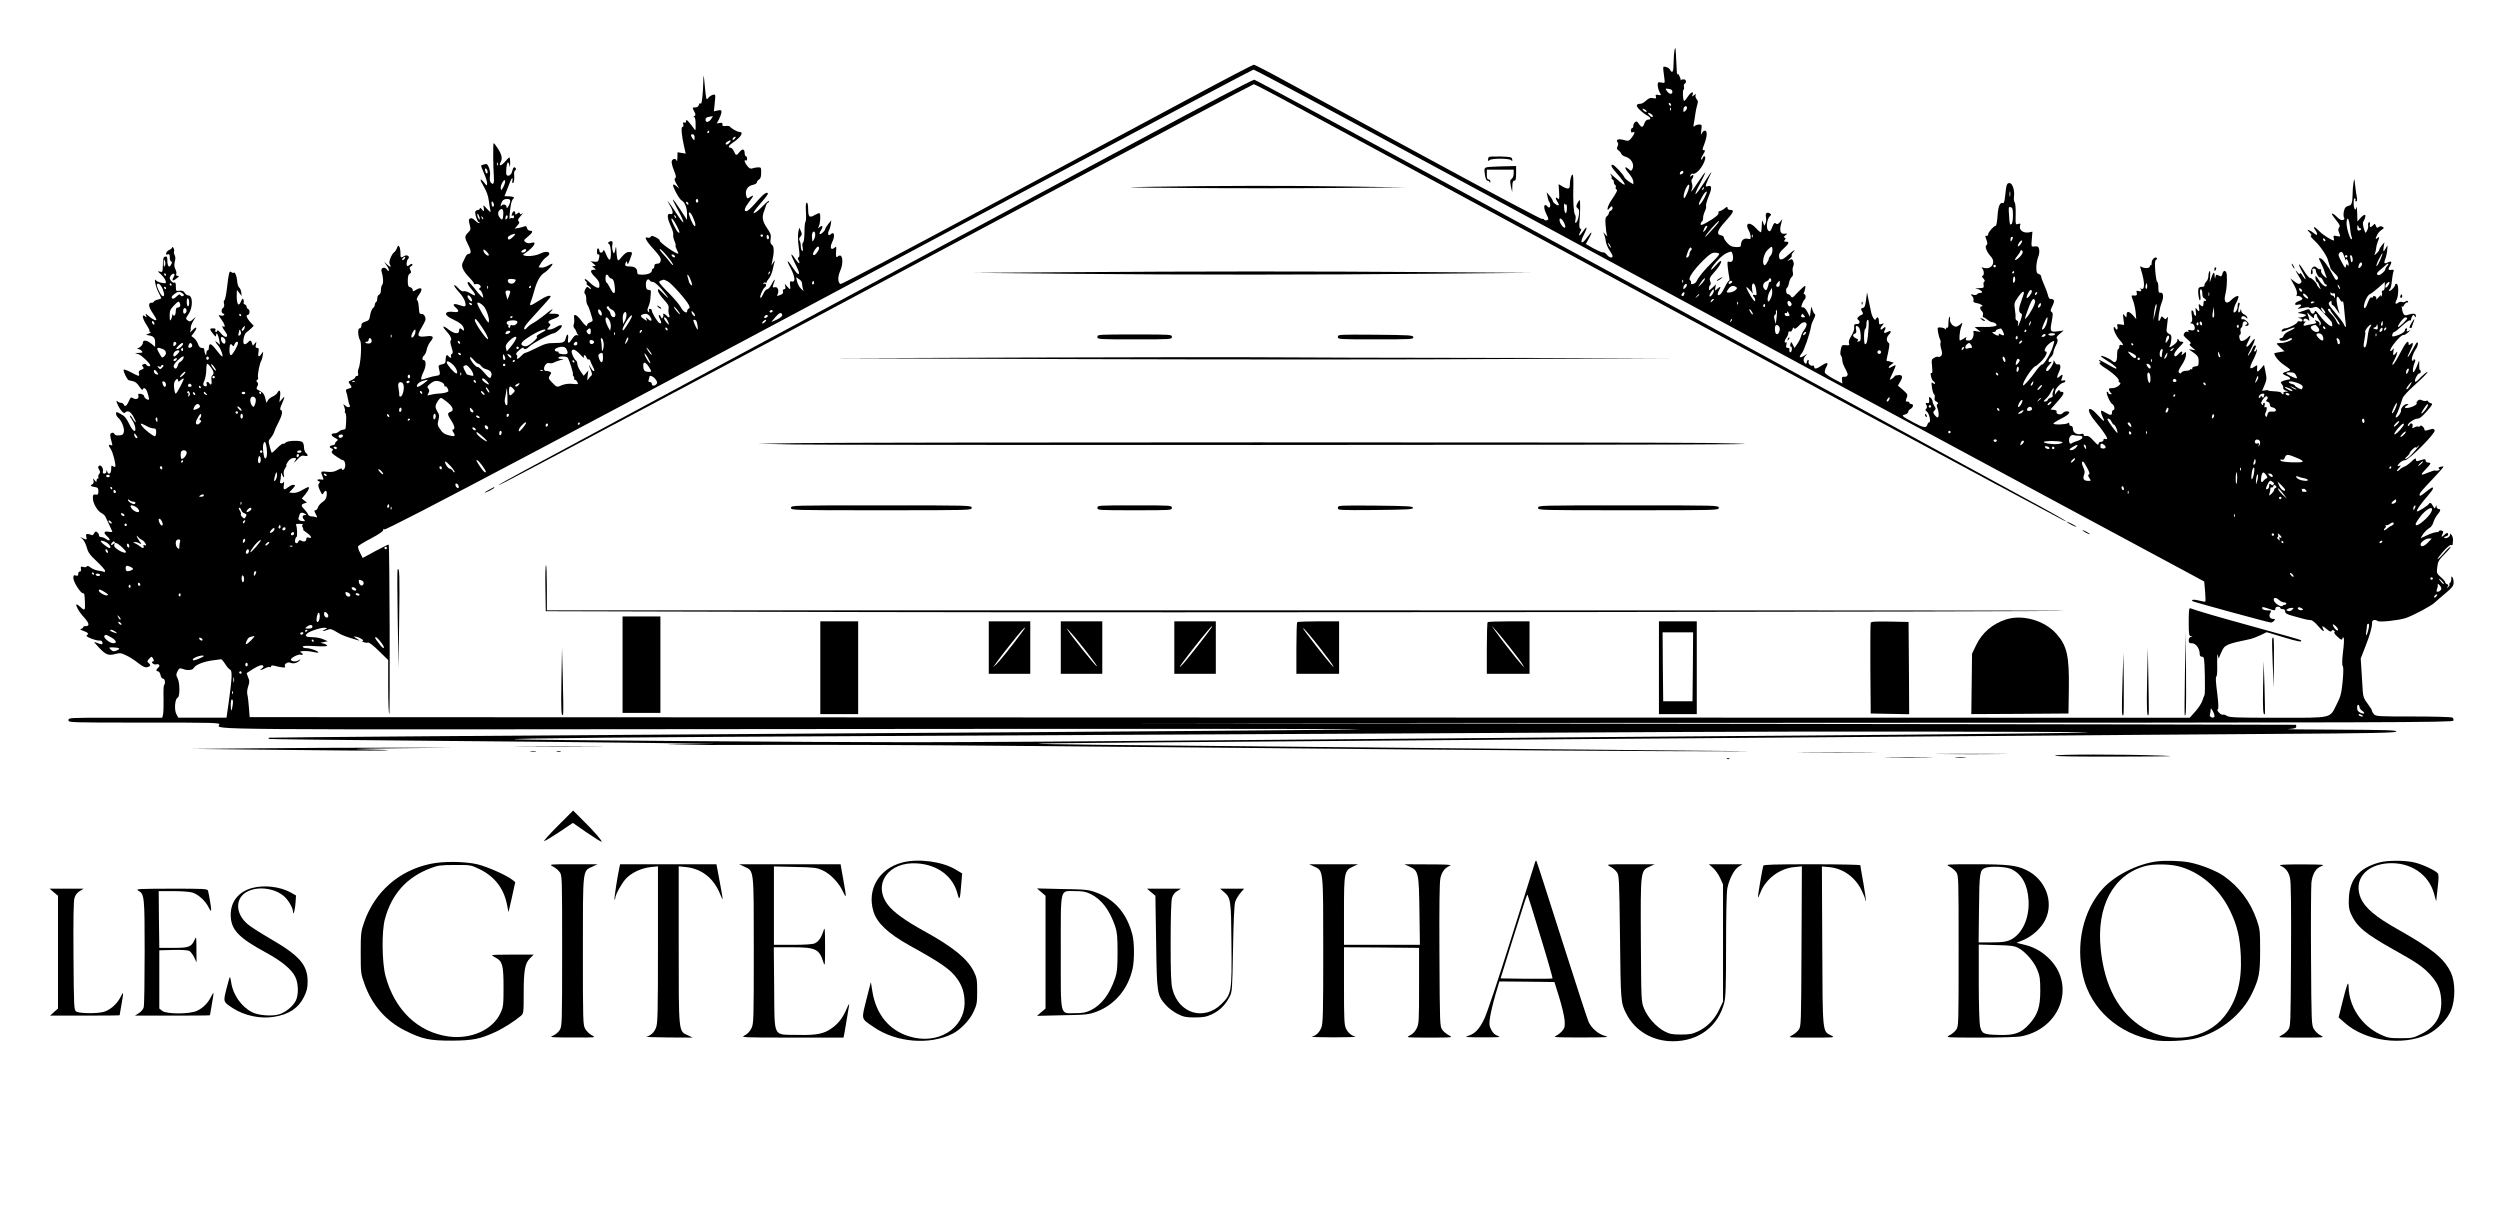 <?xml version="1.0" standalone="no"?>
<!DOCTYPE svg PUBLIC "-//W3C//DTD SVG 20010904//EN"
 "http://www.w3.org/TR/2001/REC-SVG-20010904/DTD/svg10.dtd">
<svg version="1.0" xmlns="http://www.w3.org/2000/svg"
 width="2048pt" height="1001pt" viewBox="0 0 2048 1001"
 preserveAspectRatio="xMidYMid meet">

<g transform="translate(0,1001) scale(0.1,-0.1)"
fill="#000000" stroke="none">
<path d="M13718 9605 c-4 -22 -8 -73 -8 -112 0 -72 -10 -90 -29 -54 -6 10 -21
21 -35 23 -26 5 -25 13 -11 -98 4 -36 4 -36 -25 -30 -27 5 -30 3 -30 -22 0
-15 7 -40 15 -56 15 -28 15 -28 -10 -24 -21 5 -25 2 -20 -13 5 -16 2 -18 -23
-13 -22 5 -35 0 -57 -20 -15 -14 -35 -26 -44 -26 -40 -1 -43 -17 -9 -49 18
-18 45 -39 61 -47 31 -17 36 -34 8 -34 -12 0 -23 -11 -30 -30 -12 -37 -24 -38
-46 -4 -13 20 -19 23 -31 13 -8 -6 -14 -20 -14 -30 0 -11 -4 -19 -10 -19 -5 0
-10 -9 -10 -20 0 -13 5 -18 15 -14 21 9 19 -7 -7 -42 -24 -31 -27 -32 -70 -20
-38 11 -64 1 -48 -18 8 -11 8 -20 1 -35 -9 -16 -7 -22 7 -33 10 -7 21 -20 24
-29 4 -9 19 -19 34 -23 49 -13 78 -68 54 -106 -7 -12 -12 -12 -29 5 -37 32
-35 7 3 -36 20 -24 36 -53 36 -66 l0 -23 -35 22 c-19 13 -37 30 -40 38 -7 22
-81 100 -94 100 -20 0 -12 -18 30 -66 92 -106 91 -130 -2 -47 -35 32 -57 49
-48 38 9 -11 14 -26 12 -32 -3 -7 0 -13 6 -13 6 0 11 -9 11 -19 0 -11 5 -23
11 -26 6 -4 8 -13 5 -20 -3 -8 0 -15 6 -17 12 -4 1 -26 -44 -92 -29 -41 -42
-100 -14 -63 16 21 26 22 26 2 0 -9 -7 -18 -15 -21 -8 -4 -15 -12 -15 -19 0
-7 -7 -19 -16 -26 -13 -10 -15 -26 -11 -74 2 -33 7 -69 11 -80 6 -16 4 -15
-14 5 -18 21 -20 22 -11 4 6 -12 13 -39 15 -59 3 -20 16 -54 30 -74 14 -20 26
-42 26 -49 0 -20 -27 -13 -47 11 -10 13 -24 22 -31 19 -6 -2 -41 13 -77 32
l-64 37 25 45 c34 61 26 65 -15 8 -45 -64 -63 -46 -25 25 31 61 27 77 -7 26
-30 -43 -45 -46 -23 -4 8 17 11 28 5 25 -11 -7 -16 20 -12 54 6 56 8 180 2
180 -4 0 -13 -12 -20 -27 -11 -23 -10 -29 3 -39 12 -9 15 -22 10 -57 -4 -26
-13 -52 -20 -58 -12 -9 -13 -6 -8 20 4 17 2 37 -4 43 -11 14 -17 119 -13 246
1 47 -2 82 -7 82 -10 0 -22 -47 -22 -86 0 -33 -14 -37 -56 -14 l-36 21 4 -65
c3 -44 1 -63 -6 -56 -20 20 -28 10 -12 -15 23 -36 20 -48 -9 -29 -14 9 -25 21
-25 28 0 6 -11 25 -25 41 l-25 30 7 -35 c3 -19 10 -39 14 -44 12 -13 11 -46 0
-46 -6 0 -13 5 -16 10 -3 6 -10 10 -16 10 -15 0 -10 -38 11 -79 18 -36 18 -40
3 -45 -9 -4 -20 -1 -24 5 -4 6 -11 9 -17 5 -5 -3 -421 217 -923 490 -503 273
-1029 559 -1170 635 -140 77 -261 139 -268 139 -7 0 -264 -134 -570 -299 -306
-164 -1061 -569 -1679 -900 -617 -332 -1129 -601 -1136 -598 -23 9 -25 58 -4
106 32 71 20 152 -17 121 -17 -14 -19 -5 -15 55 2 26 0 28 -14 15 -30 -24 -40
2 -19 46 26 52 17 94 -14 63 -17 -17 -26 7 -13 32 7 11 13 35 16 52 l4 32 -25
-30 c-13 -17 -24 -35 -25 -41 0 -14 -38 -49 -46 -41 -3 3 2 17 12 31 19 31 12
45 -12 25 -16 -13 -16 -12 -6 8 12 22 16 95 6 106 -3 3 -21 -4 -41 -15 -43
-26 -53 -16 -53 55 0 28 -5 47 -11 47 -8 0 -10 -23 -7 -75 3 -42 1 -78 -3 -81
-5 -3 -9 -41 -9 -84 0 -46 -5 -82 -11 -86 -7 -4 -8 -20 -4 -41 4 -24 3 -33 -4
-28 -6 3 -11 21 -11 38 0 18 -5 39 -10 47 -6 10 -4 20 7 32 14 16 14 22 3 46
l-13 27 -8 -40 c-4 -22 -2 -76 4 -119 8 -61 8 -81 -1 -84 -9 -3 -9 -9 -1 -24
20 -38 0 -30 -27 11 -37 56 -42 44 -9 -21 38 -75 46 -96 36 -103 -5 -3 -23 17
-41 44 -49 77 -65 81 -25 8 38 -73 43 -122 12 -113 -16 4 -18 0 -15 -30 5 -40
3 -41 -24 -11 l-20 22 5 -22 c4 -16 0 -23 -10 -23 -9 0 -12 -6 -9 -18 4 -13
-2 -21 -24 -29 -27 -10 -29 -10 -20 6 14 27 1 64 -21 58 -22 -6 -23 1 -9 37
15 39 3 31 -20 -14 -11 -22 -27 -40 -36 -40 -8 0 -22 -16 -30 -35 -8 -19 -18
-35 -23 -35 -14 0 15 72 34 86 18 13 11 39 -7 28 -7 -4 -8 -2 -4 5 4 6 12 9
17 6 5 -4 9 -2 9 3 0 5 9 19 19 31 11 12 24 44 30 69 5 26 13 56 16 67 5 15 2
13 -10 -5 l-16 -25 6 30 c18 79 17 126 -1 139 -13 10 -16 22 -11 49 5 31 0 45
-30 89 -38 56 -44 91 -22 143 6 17 13 37 15 45 2 8 8 16 13 18 6 2 11 9 11 15
0 6 -20 -9 -45 -35 -25 -26 -54 -52 -66 -58 -19 -11 -20 -10 -10 9 6 11 34 46
61 77 28 31 50 61 50 66 0 21 -31 4 -69 -39 -63 -73 -94 -103 -108 -103 -22 0
-14 27 22 74 41 54 44 64 11 43 -22 -15 -25 -15 -30 -1 -18 48 4 91 53 100 17
4 31 12 31 20 0 7 8 17 17 23 13 7 18 22 18 55 1 43 -1 46 -25 45 -14 0 -34
-4 -45 -8 -15 -6 -26 -2 -42 18 -23 26 -32 58 -13 46 6 -3 10 3 10 14 0 12 -4
21 -10 21 -5 0 -10 11 -10 24 0 36 -18 41 -41 12 -26 -33 -31 -33 -47 4 -8 17
-20 30 -28 30 -23 0 -16 18 13 37 73 48 101 93 57 93 -15 0 -64 28 -75 43 -4
5 -19 7 -35 5 -22 -2 -28 1 -26 13 2 12 -4 15 -22 12 l-25 -5 20 38 c10 21 19
47 19 57 0 16 -5 17 -31 12 l-31 -7 7 70 c7 71 7 71 -17 65 -12 -4 -30 -16
-38 -27 -14 -19 -16 -12 -26 94 -10 108 -11 111 -13 44 -2 -103 -13 -197 -21
-183 -5 8 -10 5 -15 -10 -4 -14 -15 -21 -31 -21 -24 0 -24 0 -8 -31 13 -26 14
-33 2 -40 -8 -5 -9 -9 -2 -9 8 0 12 -21 12 -57 1 -57 0 -58 -16 -33 -9 13 -27
36 -39 50 -18 20 -22 22 -23 8 0 -11 -5 -15 -14 -12 -11 4 -13 0 -9 -15 3 -13
1 -21 -7 -21 -13 0 -6 -75 15 -166 l12 -52 -34 5 -33 6 -1 -44 c-1 -24 -3 -36
-6 -26 -6 23 -37 18 -41 -6 -2 -10 6 -43 19 -74 17 -41 19 -57 10 -62 -9 -6
-6 -18 10 -47 l23 -39 -22 19 c-12 11 -25 17 -28 13 -9 -9 49 -118 68 -128 28
-15 46 -61 46 -113 l-1 -47 -55 85 c-31 47 -57 84 -60 82 -2 -3 17 -43 43 -90
26 -47 45 -91 43 -97 -2 -6 -30 30 -62 80 -58 89 -89 126 -47 55 27 -46 28
-74 1 -67 -28 8 -27 -31 5 -99 13 -29 22 -60 20 -69 -3 -9 1 -32 9 -51 9 -20
13 -38 10 -40 -2 -3 2 -18 10 -34 9 -15 14 -30 12 -31 -10 -11 -159 94 -152
106 3 4 -11 16 -30 26 -29 15 -37 16 -44 5 -4 -7 -15 -10 -24 -7 -34 13 -14
-27 48 -94 50 -55 62 -75 58 -94 -3 -18 -11 -25 -28 -25 -17 0 -24 -6 -24 -20
0 -11 -4 -20 -10 -20 -5 0 -10 -7 -10 -15 0 -21 -32 -35 -79 -35 -35 0 -41 3
-41 21 0 29 -20 46 -58 46 -39 0 -47 6 -37 30 8 17 8 17 13 -1 3 -15 8 -11 19
20 26 70 26 69 -2 70 -18 1 -35 -9 -59 -37 -32 -38 -34 -39 -40 -17 -3 13 -6
43 -7 68 -1 26 -4 34 -6 20 -2 -14 -7 -32 -10 -40 -8 -22 -24 38 -17 66 7 26
-6 37 -26 23 -13 -8 -13 -10 -1 -18 17 -11 21 -122 5 -128 -6 -2 -19 18 -30
44 -11 30 -20 42 -22 31 -4 -21 -32 -24 -32 -4 0 8 -4 18 -10 21 -6 4 -10 -7
-10 -25 0 -18 4 -29 10 -25 11 7 13 -9 4 -41 -4 -17 -12 -20 -36 -18 l-30 4
23 -20 c22 -18 22 -19 5 -20 -20 0 -20 0 0 -15 19 -14 18 -14 -3 -15 -33 0
-28 -21 12 -60 24 -23 35 -43 35 -63 0 -25 -3 -28 -22 -22 -13 4 -40 23 -60
43 -21 20 -38 31 -38 25 0 -7 5 -15 10 -18 6 -4 8 -10 5 -15 -3 -5 3 -15 15
-22 11 -7 20 -17 20 -22 0 -6 -5 -5 -12 2 -17 17 -23 15 -36 -12 -7 -17 -7
-27 0 -34 6 -6 11 -26 10 -44 0 -18 4 -38 9 -44 5 -7 14 -26 19 -43 6 -17 14
-45 19 -61 9 -28 7 -32 -15 -40 -13 -5 -24 -14 -24 -20 0 -21 -17 -9 -50 35
-39 52 -65 60 -57 18 2 -16 1 -37 -3 -48 -5 -12 -3 -26 5 -35 8 -8 15 -22 17
-30 2 -8 8 -19 13 -23 6 -5 3 -7 -8 -3 -12 4 -24 -5 -40 -29 -28 -44 -38 -44
-34 0 5 41 -8 47 -18 8 -9 -38 -20 -43 -95 -43 -56 0 -77 -6 -145 -40 -44 -22
-85 -40 -91 -40 -6 0 -21 -11 -34 -25 -26 -27 -42 -33 -34 -11 3 8 0 17 -6 21
-7 5 0 17 22 36 18 17 34 25 36 19 6 -17 24 -12 51 14 28 27 175 106 197 106
7 0 27 13 44 29 40 36 23 51 -24 22 -18 -12 -44 -21 -56 -21 -23 0 -23 0 -4
21 15 16 16 22 5 28 -20 13 -7 26 38 41 55 18 54 40 -1 40 l-41 0 19 22 c25
29 2 15 -64 -39 -29 -23 -67 -50 -85 -59 -17 -9 -40 -26 -49 -37 -22 -28 -35
-14 -15 15 8 13 58 70 111 127 53 57 96 107 96 111 0 17 -40 4 -94 -32 -79
-50 -84 -50 -65 -1 6 15 17 52 25 81 20 76 49 128 83 148 30 18 78 74 64 74
-4 0 -21 -8 -38 -18 -16 -9 -40 -16 -52 -14 l-22 3 20 34 c11 18 31 41 45 49
52 35 9 60 -50 29 -33 -17 -98 -26 -129 -17 -17 5 -17 7 5 21 72 49 102 99 50
84 -19 -6 -34 -4 -47 5 -18 14 -17 16 18 45 41 34 47 49 18 49 -11 0 -21 9
-24 21 -4 16 -10 20 -24 14 -10 -4 -31 -10 -48 -13 l-30 -5 22 25 c18 19 20
27 11 36 -9 9 -5 19 18 44 16 18 22 27 12 20 -13 -10 -17 -10 -20 0 -4 10 -8
10 -21 -1 -15 -12 -17 -11 -17 3 0 21 -16 21 -24 0 -8 -22 -8 -26 4 -19 6 3
10 -1 10 -10 0 -11 -5 -15 -14 -12 -8 3 -17 1 -20 -6 -7 -15 0 76 10 123 4 19
12 38 18 42 16 11 2 18 -37 20 l-35 1 20 51 c11 28 24 61 29 74 11 27 23 29
16 2 -3 -11 -1 -20 4 -20 9 0 14 35 10 77 -1 12 3 24 9 28 6 3 8 11 5 16 -11
17 -23 9 -29 -21 -6 -31 -31 -49 -46 -34 -10 11 -1 104 11 104 4 0 10 -12 12
-27 2 -17 5 -10 6 20 0 26 -2 47 -7 47 -4 0 -20 -16 -36 -35 -30 -35 -54 -39
-36 -5 17 32 11 61 -21 112 -17 27 -33 47 -36 45 -5 -6 -4 -199 2 -269 5 -60
-4 -78 -25 -53 -8 9 -10 29 -7 51 4 22 0 50 -8 71 -12 29 -18 33 -37 27 -13
-3 -25 -8 -27 -10 -2 -2 8 -30 23 -63 14 -32 26 -69 26 -82 -1 -24 -1 -24 -25
6 -37 45 -38 25 -1 -36 21 -35 35 -74 39 -109 4 -30 10 -66 13 -80 5 -24 4
-23 -27 9 -32 35 -32 35 -27 8 6 -31 1 -34 -18 -9 -8 10 -13 12 -14 5 0 -7 -6
-13 -14 -13 -8 0 -18 -5 -22 -11 -8 -14 16 -89 29 -89 6 0 7 -3 4 -7 -4 -3
-20 5 -35 20 -19 18 -31 24 -42 17 -12 -7 -12 -16 -3 -50 10 -38 9 -43 -13
-65 -30 -30 -30 -40 1 -101 26 -50 26 -74 2 -74 -7 0 -19 -11 -25 -25 -7 -14
-17 -36 -23 -49 -14 -29 7 -70 61 -126 19 -19 33 -39 32 -44 -2 -5 6 -6 17 -3
25 6 51 -20 32 -33 -11 -6 -11 -9 1 -16 8 -5 18 -22 22 -39 7 -29 7 -29 -14
-10 -11 10 -37 40 -57 67 -21 26 -41 48 -45 48 -16 0 -7 -23 22 -57 27 -30 38
-53 26 -53 -3 0 -20 9 -39 20 -19 11 -41 18 -50 14 -10 -4 -27 6 -46 28 -17
18 -31 27 -31 20 0 -7 18 -32 41 -57 23 -24 45 -60 49 -80 9 -39 3 -42 -48
-24 -47 16 -61 7 -29 -21 33 -29 26 -42 -21 -35 -20 3 -43 1 -51 -4 -21 -14
-2 -34 64 -65 51 -24 75 -49 75 -77 0 -10 -3 -10 -12 -1 -18 18 -28 15 -28 -8
0 -30 -40 -25 -85 10 -45 36 -59 31 -23 -8 35 -37 53 -73 40 -81 -6 -4 -4 -24
6 -54 13 -40 13 -50 2 -57 -7 -4 -9 -13 -6 -19 4 -6 3 -11 -3 -11 -5 0 -13 5
-16 10 -13 21 -25 9 -25 -24 0 -30 -4 -35 -31 -41 -27 -6 -30 -10 -24 -33 13
-50 11 -57 -20 -60 -16 -2 -49 -10 -73 -18 -23 -8 -45 -14 -47 -14 -11 0 -4
28 16 69 20 43 20 91 -1 91 -15 0 -12 26 5 40 8 7 17 28 21 49 4 20 18 49 31
64 31 38 22 49 -35 42 -71 -9 -79 2 -45 61 16 27 32 57 36 67 9 25 -10 58 -31
55 -12 -2 -18 5 -19 27 -6 68 -8 80 -18 87 -5 4 2 23 18 45 33 46 22 66 -23
40 -27 -17 -30 -17 -30 -2 0 9 -9 19 -20 22 -17 4 -20 14 -20 54 0 34 5 51 16
57 13 7 14 13 5 30 -9 17 -8 23 6 31 10 5 14 13 10 17 -4 4 -13 2 -19 -4 -7
-7 -16 -12 -20 -12 -12 0 -9 45 4 58 20 20 -7 40 -32 24 -28 -17 -30 -16 -30
26 0 20 -4 44 -10 52 -7 11 -11 9 -19 -12 -5 -14 -15 -29 -21 -33 -21 -13 -49
-81 -39 -96 17 -28 9 -32 -18 -8 l-27 24 23 -33 c23 -34 21 -60 -2 -28 -18 25
-51 11 -42 -18 14 -42 17 -98 6 -109 -6 -6 -11 -25 -11 -43 0 -19 -6 -34 -15
-38 -8 -3 -15 -16 -15 -30 0 -14 -4 -28 -10 -31 -5 -3 -10 -13 -10 -22 0 -9
-7 -21 -15 -27 -8 -6 -19 -31 -23 -56 -6 -40 -11 -46 -40 -55 -24 -7 -32 -15
-32 -32 0 -14 -6 -23 -15 -23 -17 0 -14 -65 5 -100 15 -27 5 -189 -14 -233 -5
-9 -6 -26 -3 -37 3 -13 0 -20 -9 -20 -8 0 -14 -5 -14 -10 0 -6 -13 -17 -30
-24 -28 -11 -29 -14 -15 -32 20 -26 19 -31 -11 -38 -20 -5 -24 -11 -19 -24 4
-9 11 -35 14 -57 4 -23 10 -46 14 -52 13 -20 -14 -26 -34 -7 -20 18 -20 18 -9
-10 5 -15 8 -31 5 -36 -3 -5 -1 -11 4 -14 8 -5 9 -54 2 -123 0 -7 -10 -13 -20
-13 -11 0 -26 -7 -35 -15 -8 -8 -24 -15 -35 -15 -34 0 -33 -18 1 -36 27 -14
30 -18 16 -28 -8 -6 -15 -15 -14 -21 1 -5 -9 -11 -21 -13 -27 -4 -30 -17 -7
-26 13 -5 14 -9 5 -20 -10 -12 -3 -20 33 -45 24 -17 49 -31 55 -31 14 0 24
-36 16 -60 -6 -20 -25 -28 -25 -10 0 5 -16 1 -36 -11 -28 -15 -47 -18 -86 -14
-54 6 -55 5 -32 -49 6 -16 4 -18 -19 -14 -27 5 -38 -7 -14 -15 9 -3 9 -7 0
-18 -9 -11 -8 -22 4 -49 22 -47 23 -47 34 -27 16 28 28 19 25 -19 -3 -27 -11
-41 -35 -57 -17 -12 -34 -32 -37 -44 -3 -13 -13 -23 -20 -23 -12 0 -12 -5 2
-31 15 -30 15 -31 -1 -25 -9 3 -25 6 -36 6 -11 0 -22 7 -26 16 -3 9 -17 27
-29 40 -30 29 -30 41 -2 50 l22 7 -21 16 -21 17 29 35 c27 32 37 59 22 59 -3
0 -26 -12 -50 -26 -28 -16 -55 -24 -74 -22 l-31 3 28 30 c23 25 25 31 11 33
-9 2 -29 -6 -43 -17 -38 -30 -46 -26 -39 17 3 20 2 31 -1 25 -9 -19 -37 -16
-30 3 3 9 6 30 7 47 0 29 1 30 9 10 12 -30 22 -29 14 1 -3 15 1 34 11 50 10
14 14 26 10 26 -3 0 3 13 14 29 14 19 29 29 46 29 25 0 25 -1 9 -27 -10 -16
-3 -12 19 13 30 32 40 37 61 32 29 -7 34 5 11 24 -8 7 -15 27 -15 45 0 18 -6
38 -14 44 -18 15 -123 12 -137 -5 -6 -8 -15 -11 -20 -9 -4 3 -27 -13 -49 -36
-22 -23 -42 -40 -45 -38 -2 3 -10 26 -16 52 -12 43 -11 48 8 69 11 13 24 34
28 48 4 14 20 50 36 80 30 57 37 96 18 102 -8 3 -4 19 10 50 26 59 26 70 0 38
l-21 -25 6 48 c6 48 -5 62 -23 28 -6 -10 -23 -24 -39 -30 -16 -7 -34 -22 -40
-34 -9 -21 -10 -21 -16 8 -10 44 -20 59 -49 73 -29 14 -31 19 -17 42 6 9 5 19
-3 29 -9 10 -9 15 -1 18 7 2 10 13 7 23 -5 20 14 118 27 135 4 6 10 26 12 45
5 33 5 34 -10 12 -21 -32 -32 -27 -25 13 5 28 2 35 -11 35 -13 0 -15 6 -10 28
6 26 6 26 -10 7 -16 -20 -16 -20 -22 3 -7 26 -17 28 -34 7 -7 -8 -19 -15 -27
-15 -20 0 -8 80 15 97 10 7 27 22 39 33 l21 21 -29 31 c-28 32 -38 58 -20 58
16 0 20 41 5 47 -8 3 -14 12 -14 19 0 8 -7 17 -15 20 -8 4 -13 10 -10 14 3 5
2 16 -1 25 -6 14 -10 10 -21 -16 -21 -51 -38 -15 -34 71 l1 25 20 -25 19 -25
-3 29 c-2 16 -9 34 -17 40 -8 6 -15 31 -17 55 -3 42 -19 78 -30 66 -3 -3 -11
0 -18 6 -16 13 -20 0 -35 -128 -7 -57 -16 -103 -22 -103 -5 0 -6 -12 -3 -26 5
-18 2 -30 -9 -38 -17 -12 -12 -46 7 -46 5 0 6 -5 3 -10 -4 -6 -15 -8 -26 -5
-24 8 -24 6 6 -35 25 -34 34 -67 15 -55 -16 10 -11 -8 10 -35 11 -14 20 -31
20 -37 0 -24 -28 -13 -54 20 -14 17 -26 26 -26 20 0 -7 -5 -13 -11 -13 -6 0
-9 7 -5 15 4 11 -1 15 -19 15 -31 0 -31 -7 0 -45 21 -26 24 -27 25 -10 0 31
17 5 25 -40 l7 -40 -23 20 c-24 21 -18 4 9 -28 20 -22 43 -87 31 -87 -5 0 -27
25 -50 56 -42 54 -58 58 -59 12 0 -10 -4 -18 -10 -18 -5 0 -10 -10 -10 -22 0
-35 -15 -8 -19 35 -1 4 -10 7 -20 7 -13 0 -23 11 -30 33 -6 17 -21 39 -33 48
l-21 16 23 31 c31 41 19 53 -15 16 -15 -16 -23 -22 -19 -14 5 8 7 23 6 33 -2
9 7 34 19 55 l22 37 -24 -22 c-21 -19 -26 -20 -42 -8 -18 13 -18 15 7 52 37
55 36 153 -3 153 -9 0 -22 9 -29 21 -10 16 -21 20 -43 17 -28 -4 -29 -3 -29
34 0 24 -4 37 -10 33 -13 -8 -40 18 -40 38 0 18 28 42 37 33 4 -4 1 -16 -6
-27 -18 -30 -6 -35 25 -10 21 16 23 21 9 21 -11 0 -15 5 -12 15 4 8 0 26 -7
40 -10 19 -11 36 -5 61 7 22 6 40 -1 54 -6 11 -8 25 -5 30 3 5 1 18 -4 27 -6
10 -11 13 -11 7 0 -6 -11 -16 -25 -22 -27 -12 -36 -46 -10 -36 11 5 15 -1 15
-24 0 -17 5 -32 11 -34 9 -3 9 -10 -1 -27 -15 -30 -30 -12 -30 37 0 26 -4 33
-17 30 -14 -3 -18 -14 -19 -53 -3 -79 -2 -77 -26 -70 -20 5 -19 2 9 -22 17
-15 34 -39 38 -52 7 -23 6 -24 -31 -18 -20 4 -41 12 -46 19 -20 32 -6 -47 17
-92 14 -27 25 -51 25 -54 0 -2 -13 -7 -30 -11 -16 -4 -30 -11 -30 -16 0 -5 -9
-9 -20 -9 -29 0 -25 -34 10 -85 17 -24 30 -48 30 -54 0 -13 -33 3 -68 34 -23
19 -23 19 -16 0 7 -18 6 -18 -9 -6 -29 23 -21 -20 12 -70 16 -24 27 -47 25
-51 -3 -4 1 -8 8 -9 7 0 2 -5 -12 -11 l-25 -11 25 -5 c38 -6 50 -21 50 -59 l0
-35 -31 26 c-34 29 -69 34 -69 10 0 -17 -18 -38 -40 -47 -12 -4 -12 -6 1 -6 9
-1 22 -8 29 -16 11 -13 8 -15 -21 -16 l-34 -1 31 -11 c27 -11 94 -75 94 -91 0
-11 -28 -6 -32 6 -3 7 -12 9 -22 5 -15 -6 -16 -10 -6 -22 10 -12 8 -16 -13
-24 -19 -7 -24 -15 -20 -30 7 -27 3 -27 -65 9 -31 17 -58 26 -60 21 -5 -14 29
-82 42 -86 6 -2 23 -6 38 -9 16 -4 35 -20 49 -43 13 -20 25 -31 27 -25 8 25
29 11 40 -27 17 -56 16 -64 -8 -51 -11 6 -20 17 -20 24 0 8 -12 16 -26 19 -22
4 -25 1 -21 -15 7 -24 -19 -35 -44 -20 -16 10 -21 8 -33 -22 -17 -40 -34 -53
-42 -32 -3 9 -14 16 -23 16 -9 0 -22 5 -28 11 -22 22 -1 -34 25 -69 18 -23 28
-30 36 -22 21 21 45 9 69 -35 28 -50 22 -63 -7 -14 -10 17 -20 28 -23 25 -3
-2 5 -17 16 -33 11 -15 24 -43 27 -60 11 -55 -19 -40 -49 25 -22 45 -37 64
-68 80 -37 20 -39 20 -39 3 0 -10 7 -24 16 -32 28 -23 54 -86 48 -116 -5 -23
-11 -28 -39 -30 -21 -2 -35 2 -39 12 -3 9 -12 12 -22 8 -16 -6 -16 -19 2 -82
6 -20 4 -23 -9 -18 -21 8 -21 -2 -1 -31 18 -26 45 -132 37 -145 -2 -4 -11 -3
-19 4 -12 9 -14 5 -14 -25 0 -38 -24 -52 -33 -18 -4 16 -5 16 -6 0 0 -10 -8
-18 -17 -18 -11 0 -15 6 -12 18 7 25 -18 60 -33 45 -8 -8 -7 -16 2 -31 10 -16
10 -23 0 -36 -7 -8 -10 -20 -6 -26 3 -5 1 -10 -4 -10 -6 0 -11 -8 -11 -17 0
-15 -2 -14 -16 3 -15 19 -15 18 -9 -3 4 -15 0 -25 -12 -32 -19 -10 -12 -16 32
-23 15 -2 20 -11 20 -33 0 -25 -3 -30 -22 -27 -20 3 -23 -1 -23 -30 0 -40 37
-105 70 -121 13 -7 27 -19 31 -27 7 -12 42 -89 58 -124 2 -5 -10 -6 -27 -3
-42 9 -49 -8 -15 -37 32 -28 25 -46 -9 -22 -12 9 -30 16 -40 16 -10 0 -18 6
-18 14 0 7 -6 19 -14 25 -12 10 -17 8 -26 -9 -6 -12 -16 -18 -23 -13 -6 4 -19
8 -29 8 -14 1 -16 -4 -12 -22 7 -26 2 -28 -29 -12 l-22 10 21 -18 c11 -10 26
-40 34 -68 11 -41 25 -61 82 -114 37 -35 68 -70 68 -78 0 -8 -4 -11 -10 -8 -5
3 -26 8 -46 10 -20 3 -48 14 -62 25 -18 14 -28 17 -32 9 -5 -6 -17 -8 -30 -4
-18 6 -21 4 -18 -17 2 -14 -2 -22 -9 -21 -7 2 -13 -6 -13 -18 0 -16 -4 -19
-20 -14 -17 5 -20 2 -20 -21 0 -31 58 -123 78 -124 13 0 14 -7 17 -80 3 -61
-3 -66 -36 -34 -16 15 -31 25 -34 22 -8 -7 22 -61 50 -92 57 -61 63 -86 23
-86 -10 0 -18 -4 -18 -9 0 -5 -8 -11 -17 -13 -12 -3 -5 -8 20 -17 38 -13 46
-24 26 -37 -15 -9 78 -45 106 -42 12 2 21 -4 23 -16 4 -19 -6 -19 -52 0 -19 7
-19 7 0 -15 75 -85 96 -96 158 -79 38 10 48 9 90 -12 26 -12 70 -40 97 -62 39
-30 56 -38 75 -34 27 7 30 18 9 36 -12 10 -11 15 6 33 17 19 21 20 29 7 13
-20 12 -30 -1 -30 -8 0 -8 -4 0 -14 7 -8 20 -12 30 -9 25 6 35 -11 16 -27 -19
-16 -19 -30 -1 -30 7 0 16 -13 20 -30 3 -18 12 -30 21 -30 15 0 22 -40 8 -53
-4 -4 -6 -54 -4 -110 1 -57 -1 -115 -4 -130 l-7 -27 -384 0 c-377 0 -384 0
-384 -20 0 -20 7 -20 621 -20 570 0 621 -1 615 -16 -17 -44 -233 -42 4682 -37
2567 3 4664 2 4660 -2 -4 -4 -2015 -20 -4468 -35 -2454 -16 -4464 -31 -4467
-34 -4 -3 -4 -8 -2 -10 2 -2 589 -9 1304 -15 715 -6 1536 -14 1825 -18 l525
-8 -330 -6 c-181 -3 102 -4 630 -2 528 2 1453 -1 2055 -7 2264 -22 4545 -41
5410 -44 492 -2 792 -2 665 0 -249 3 -1866 19 -3485 34 -1671 15 -2301 23
-2297 27 4 4 644 9 4492 38 1117 8 2599 20 3295 25 696 6 1732 13 2303 17 855
5 1037 9 1037 20 0 11 -87 13 -477 15 -263 1 -448 3 -410 5 50 3 67 8 67 18 0
8 -1 16 -2 17 -2 1 -2167 5 -4813 8 l-4810 6 5453 2 c4989 2 5453 3 5459 18 3
9 0 20 -8 25 -8 5 -152 9 -320 9 -284 0 -307 1 -322 18 -10 10 -17 24 -17 30
0 6 -16 32 -36 58 -29 37 -36 57 -39 98 -1 28 -6 101 -10 161 l-7 110 35 90
c39 98 59 167 58 203 -1 23 22 30 46 14 18 -11 168 5 228 24 61 20 206 97 239
127 13 12 53 47 89 77 54 45 66 61 66 85 1 17 -4 37 -9 45 -8 12 -10 9 -10
-12 0 -15 -5 -30 -10 -33 -6 -4 -8 -10 -5 -15 3 -4 -3 -14 -13 -21 -15 -12
-16 -12 -4 2 10 14 10 18 -3 23 -8 3 -15 10 -15 16 0 6 -16 25 -36 42 -34 30
-35 33 -29 82 5 45 12 57 62 108 32 32 53 58 47 58 -6 0 -30 -22 -53 -50 -23
-27 -47 -50 -52 -50 -6 0 14 27 43 60 29 33 58 58 65 55 7 -2 13 -1 14 3 0 4
2 18 3 32 2 14 -3 34 -10 45 -12 16 -14 17 -14 3 0 -17 -36 -35 -48 -24 -3 4
3 9 15 12 14 4 20 11 16 21 -4 11 -10 10 -29 -8 -25 -24 -30 -20 -14 11 7 14
5 19 -10 23 -11 3 -20 1 -20 -4 0 -5 -10 -9 -22 -9 -13 0 -47 -11 -76 -25
l-54 -25 20 33 c12 17 33 39 48 48 17 9 31 28 37 49 5 19 20 47 33 63 28 33
30 47 9 47 -8 0 -15 8 -16 18 0 16 -1 15 -8 -1 -6 -17 -8 -16 -21 7 -14 28
-25 32 -35 16 -9 -14 -82 -60 -95 -60 -14 0 35 70 89 130 22 25 41 51 41 58 0
16 -11 10 -67 -35 -30 -24 -43 -30 -43 -19 0 17 10 29 120 145 44 46 78 86 76
88 -2 3 -14 2 -27 -2 -15 -5 -18 -10 -9 -15 8 -5 7 -9 -5 -14 -9 -3 -20 -4
-25 -1 -5 3 -29 -4 -55 -15 -69 -29 -74 -25 -27 23 47 48 51 57 22 57 -11 0
-20 7 -20 16 0 11 -6 14 -20 10 -11 -3 -29 -9 -40 -12 -15 -4 -20 -1 -20 12 0
14 -8 10 -37 -18 -21 -20 -48 -39 -60 -42 -11 -4 -27 -13 -33 -21 -7 -8 -17
-15 -23 -15 -6 0 0 11 14 26 17 18 19 23 6 18 -23 -8 -22 1 3 26 11 11 30 20
42 20 31 0 251 222 242 244 -4 11 -13 15 -25 11 -11 -3 -28 -8 -39 -11 -12 -3
-20 -1 -20 6 0 18 -28 42 -35 30 -4 -6 -10 -8 -15 -5 -5 3 -19 1 -31 -6 -20
-10 -21 -9 -16 10 6 23 -18 31 -26 9 -2 -7 -8 -10 -12 -6 -12 12 48 57 76 58
19 0 40 16 79 61 48 55 51 61 31 66 -11 3 -21 10 -21 15 0 6 -7 7 -16 4 -8 -3
-24 -1 -35 5 -15 7 -23 6 -34 -4 -8 -8 -12 -17 -9 -19 8 -9 -25 -30 -61 -38
-37 -8 -47 2 -17 19 16 10 15 10 -3 11 -20 0 -52 -37 -47 -54 4 -12 -26 -56
-39 -56 -6 0 -6 6 0 18 11 21 37 90 51 137 6 19 45 61 105 115 52 46 97 91
100 100 6 14 -41 -23 -78 -64 -10 -10 -20 -16 -23 -13 -10 9 20 67 33 67 7 0
13 7 13 15 0 8 -3 15 -8 15 -4 0 -6 19 -5 43 2 23 0 35 -3 27 -19 -53 -38 -90
-45 -90 -9 0 -1 56 12 82 6 10 5 19 -1 23 -5 3 -10 1 -10 -5 0 -6 -4 -9 -9 -5
-12 7 4 59 29 95 17 25 23 63 9 54 -5 -2 -23 -32 -40 -65 -39 -72 -51 -72 -14
1 27 53 27 73 0 50 -12 -10 -15 -10 -15 5 0 36 -27 5 -70 -80 -25 -49 -51 -90
-58 -93 -8 -2 -6 8 7 30 10 18 22 44 25 58 6 23 6 23 -7 8 -21 -26 -27 -22
-21 15 4 26 3 29 -6 14 -6 -9 -15 -15 -20 -12 -5 3 7 27 26 53 37 49 74 83 84
77 4 -2 19 7 36 21 21 19 23 22 7 14 -19 -9 -22 -8 -17 5 4 8 1 15 -5 15 -6 0
-11 -7 -11 -15 0 -15 -38 -38 -82 -49 -23 -5 -25 -3 -21 14 3 11 10 20 16 20
5 0 34 23 64 51 29 27 58 47 63 44 6 -3 10 0 10 7 0 7 5 20 10 28 9 13 11 13
20 0 8 -13 10 -12 10 3 0 19 -25 22 -64 8 -30 -12 -41 -1 -50 49 -3 19 -3 29
0 22 5 -10 10 -7 18 10 7 12 18 22 25 20 7 -1 10 2 6 8 -5 8 -11 8 -20 0 -7
-6 -20 -8 -29 -4 -9 3 -23 1 -31 -6 -22 -18 -29 -6 -14 22 18 32 19 126 2 132
-7 3 -13 0 -13 -8 0 -7 -11 -23 -25 -36 -14 -13 -25 -18 -25 -12 0 6 4 13 9
16 4 3 11 32 14 64 4 32 9 66 13 76 5 12 2 17 -7 16 -37 -6 -40 0 -23 30 21
34 15 46 -16 30 -29 -15 -35 -7 -21 28 7 16 14 49 16 73 4 44 4 44 -11 17 -20
-37 -24 -35 -18 10 l6 37 -21 -25 c-11 -14 -21 -30 -21 -36 0 -6 -10 -19 -22
-30 -21 -19 -21 -19 -13 1 4 11 9 31 10 45 1 14 8 38 14 53 15 37 14 42 -4 27
-18 -15 -19 -9 -3 24 6 14 22 33 36 42 23 15 23 17 8 26 -11 6 -22 6 -31 -2
-12 -10 -16 -8 -23 10 -7 19 -9 20 -21 6 -19 -22 -34 -20 -28 4 3 11 1 20 -4
20 -9 0 -13 -14 -10 -37 1 -7 -4 -23 -10 -35 -12 -22 -13 -21 -26 21 -7 26 -9
49 -4 55 5 6 12 21 15 34 10 31 -9 28 -39 -5 l-24 -28 -2 70 c-1 39 -4 60 -6
47 -7 -37 -23 -14 -23 34 0 28 4 43 10 39 6 -4 8 -11 5 -16 -4 -5 -1 -9 6 -9
7 0 9 10 6 30 -4 16 -10 60 -14 97 -7 66 -7 67 -14 28 -4 -22 -8 -70 -8 -107
-1 -60 -9 -81 -31 -83 -3 0 -13 -5 -22 -10 -18 -11 -28 -71 -15 -92 4 -6 -1
-13 -12 -16 -12 -3 -28 6 -46 24 -27 29 -53 40 -39 17 4 -7 21 -30 37 -50 24
-30 27 -40 18 -52 -8 -10 -9 -21 -1 -40 14 -37 14 -36 -19 -30 -26 6 -29 4
-24 -15 3 -11 3 -21 1 -21 -18 0 -89 45 -117 74 -39 40 -61 48 -37 14 25 -35
21 -56 -6 -31 -13 11 -32 23 -43 27 -17 6 -17 4 4 -18 17 -18 20 -26 10 -26
-8 -1 9 -22 37 -48 42 -39 101 -127 105 -159 1 -5 5 -18 10 -31 5 -13 9 -26 9
-30 0 -4 16 -22 35 -41 28 -28 32 -37 23 -49 -10 -11 -16 -7 -33 25 -39 77
-86 141 -105 146 -19 5 -19 4 2 -36 11 -23 24 -53 28 -67 4 -14 11 -34 16 -45
6 -18 4 -17 -20 5 -16 15 -25 32 -23 42 3 10 1 15 -5 12 -5 -3 -18 2 -28 11
-16 15 -22 15 -35 5 -16 -13 -22 -65 -6 -56 5 3 7 15 4 26 -4 14 0 20 11 20 9
0 16 -6 16 -14 0 -23 25 -63 36 -59 6 2 17 -10 24 -27 7 -16 16 -30 21 -30 5
0 9 -4 9 -9 0 -22 -39 4 -61 39 -28 46 -38 50 -31 15 2 -14 8 -25 12 -25 4 0
10 -8 14 -17 3 -10 9 -25 13 -33 5 -11 2 -11 -10 2 -10 9 -17 20 -17 23 0 15
-46 61 -57 58 -6 -2 -28 23 -49 57 -46 75 -58 71 -15 -6 35 -61 37 -85 2 -32
-11 18 -21 26 -21 18 0 -10 -7 -7 -21 10 -23 28 -17 14 17 -42 20 -31 21 -38
9 -48 -12 -10 -22 -7 -49 13 l-34 26 30 -54 c20 -37 27 -62 23 -76 -5 -15 -4
-19 4 -14 12 6 41 -11 41 -24 0 -4 -13 -12 -30 -18 -37 -14 -41 -38 -5 -29 29
7 34 -8 8 -23 -22 -13 -10 -13 40 -2 20 5 39 5 42 1 3 -5 19 -4 35 1 28 10 33
8 90 -52 33 -34 60 -65 61 -68 0 -3 2 -14 4 -24 6 -31 -53 12 -99 73 -30 40
-41 50 -44 38 -5 -25 -29 -23 -37 3 -5 14 -12 18 -23 14 -10 -4 -33 -12 -52
-18 -32 -10 -33 -11 -10 -14 14 -2 32 -6 40 -9 13 -4 13 -6 0 -14 -8 -6 -26
-10 -40 -11 -24 -2 -24 -2 -2 -6 12 -2 22 -10 22 -18 0 -8 -7 -11 -20 -8 -11
3 -20 1 -20 -5 0 -13 -75 -52 -100 -52 -18 0 -36 -17 -28 -26 3 -2 26 5 52 17
26 11 50 18 53 15 4 -3 -14 -15 -39 -26 -27 -11 -48 -28 -51 -40 -3 -11 -13
-20 -22 -20 -9 0 -15 -6 -12 -12 4 -15 55 -12 74 4 7 5 18 8 25 6 22 -8 -48
-38 -87 -38 -19 0 -35 -2 -35 -5 0 -3 14 -18 32 -34 l32 -29 -42 -7 c-23 -4
-42 -8 -42 -9 0 -22 41 -71 80 -96 28 -18 50 -36 50 -40 0 -5 -13 -11 -30 -15
-16 -4 -30 -10 -30 -15 0 -4 14 -13 30 -19 31 -10 41 -31 16 -31 -8 0 -27 -5
-42 -10 -24 -10 -25 -12 -12 -28 9 -9 13 -23 11 -30 -3 -6 6 -16 19 -21 l23
-10 -23 0 c-13 -1 -20 -5 -17 -11 3 -5 2 -10 -4 -10 -5 0 -11 5 -13 11 -2 7
-27 12 -56 13 -28 1 -52 4 -52 7 0 3 -11 4 -25 1 l-25 -4 20 47 c18 43 19 53
8 107 l-12 59 -28 -33 c-27 -32 -33 -29 -28 15 1 18 0 18 -25 1 -40 -26 -42
-8 -6 61 18 36 31 70 28 77 -4 10 -6 10 -6 1 -1 -7 -6 -13 -11 -13 -7 0 -7 6
0 19 12 24 13 31 1 31 -5 0 -14 -12 -20 -27 -6 -16 -21 -39 -32 -53 -12 -14
-5 5 15 43 43 81 49 119 9 64 -14 -20 -30 -37 -35 -37 -12 0 -10 6 12 50 22
43 18 52 -9 22 -9 -10 -26 -21 -38 -24 -17 -5 -23 0 -28 20 -4 16 -2 28 4 30
6 2 8 14 5 27 -3 12 -1 26 5 29 6 4 11 16 11 26 0 24 18 36 33 21 9 -9 8 -14
-3 -21 -13 -8 -12 -10 3 -10 9 0 17 6 17 14 0 17 -39 48 -52 40 -4 -3 -8 2 -8
10 0 19 21 21 39 4 11 -11 13 -10 9 2 -2 8 -14 19 -26 25 -12 5 -23 19 -23 30
-1 17 -2 17 -6 3 -2 -10 -9 -18 -14 -18 -8 0 -5 29 7 68 2 6 -1 12 -6 12 -6 0
-10 -13 -10 -28 0 -26 -15 -52 -31 -52 -9 0 2 51 17 75 6 11 15 30 18 42 6 18
3 20 -13 16 -10 -3 -29 -16 -42 -29 -41 -44 -67 -21 -50 45 10 39 15 94 12
154 -1 43 -27 52 -37 12 -5 -20 -9 -23 -24 -15 -26 14 -28 13 -33 -12 -3 -16
-5 -12 -6 11 -1 40 -11 34 -28 -17 l-12 -37 3 53 c2 32 0 48 -5 40 -5 -7 -9
-25 -9 -40 0 -16 -8 -36 -18 -46 -10 -10 -16 -24 -14 -30 2 -7 -7 -12 -21 -12
-16 0 -27 -6 -29 -17 -5 -29 3 -93 13 -93 5 0 6 20 2 45 -4 31 -2 45 6 45 6 0
11 -15 11 -34 0 -21 6 -36 15 -40 8 -3 15 -10 15 -16 0 -6 -4 -8 -10 -5 -6 4
-10 -5 -10 -19 0 -29 -9 -33 -29 -13 -11 10 -13 6 -8 -20 7 -37 1 -42 -19 -15
-11 15 -12 12 -7 -22 4 -28 3 -37 -5 -32 -7 4 -12 13 -12 21 0 8 -5 17 -11 21
-9 5 -10 -6 -5 -41 6 -35 4 -50 -6 -56 -10 -7 -9 -9 4 -9 18 0 33 -33 23 -51
-4 -6 -18 -8 -32 -4 -18 4 -23 2 -17 -6 5 -8 2 -10 -8 -7 -8 4 -19 -2 -26 -12
-10 -16 -6 -23 26 -50 26 -22 33 -33 23 -37 -10 -4 -5 -12 15 -29 l29 -24 -30
5 c-27 5 -28 4 -11 -7 61 -42 66 -50 66 -88 0 -35 -3 -39 -27 -42 -17 -2 -27
-8 -25 -16 1 -8 -2 -11 -8 -7 -5 3 -10 2 -10 -3 0 -5 -14 -9 -32 -10 -17 0
-35 -7 -39 -14 -6 -10 -11 -10 -20 -1 -8 8 -3 23 21 59 18 26 34 62 36 81 2
34 2 35 -18 16 -20 -17 -21 -17 -15 0 9 23 -6 22 -28 -3 -22 -25 -35 -26 -35
-3 0 10 19 37 42 60 38 38 40 43 20 43 -12 0 -22 5 -22 10 0 6 -5 10 -11 10
-5 0 -8 -4 -4 -9 3 -5 -9 -21 -27 -35 -33 -25 -46 -28 -32 -5 4 7 8 28 10 48
3 30 -1 38 -19 46 -13 6 -21 18 -20 30 1 11 5 43 8 70 5 39 4 46 -5 32 -10
-16 -12 -16 -27 -1 -15 15 -17 15 -25 -5 -4 -11 -10 -21 -14 -21 -11 0 5 104
21 145 21 48 17 91 -7 87 -15 -2 -18 5 -18 43 0 25 -4 45 -9 45 -5 0 -12 39
-16 86 -5 67 -4 88 6 95 7 4 10 11 6 16 -14 13 -42 -14 -42 -40 1 -14 -3 -23
-7 -21 -4 3 -8 -1 -8 -9 0 -16 -45 -18 -69 -3 -10 7 -12 3 -6 -15 20 -60 30
-116 27 -142 -3 -23 -7 -27 -25 -23 -12 3 -16 3 -9 0 21 -10 13 -26 -9 -19
-19 6 -21 4 -16 -14 5 -20 -2 -25 -30 -22 -16 2 -16 0 1 -46 8 -21 17 -63 20
-93 l5 -55 -22 26 c-35 40 -57 44 -57 11 -1 -26 -1 -27 -17 -7 -14 19 -15 17
-9 -29 l6 -48 -31 4 c-28 4 -30 3 -24 -19 6 -24 -10 -33 -18 -10 -2 6 -7 9
-11 6 -11 -10 19 -75 48 -106 29 -31 34 -48 11 -39 -10 4 -15 -1 -15 -14 0
-11 -4 -20 -9 -20 -5 0 -9 -20 -9 -45 1 -56 -14 -76 -40 -52 -22 20 -92 50
-92 39 0 -4 24 -22 53 -39 54 -33 88 -63 69 -63 -5 0 -36 16 -68 35 -32 19
-63 35 -68 35 -6 0 -5 -4 3 -9 11 -7 11 -9 0 -13 -8 -3 9 -20 43 -42 68 -43
121 -93 113 -105 -3 -5 1 -11 7 -14 25 -8 -23 -47 -58 -47 -28 0 -32 -3 -27
-17 4 -10 11 -21 17 -25 7 -5 4 -8 -6 -8 -10 0 -18 5 -18 10 0 6 -4 10 -10 10
-15 0 23 -91 43 -101 18 -10 24 -49 7 -49 -5 0 -10 -9 -10 -20 0 -25 -14 -25
-56 1 -30 18 -34 19 -34 4 0 -9 7 -29 15 -45 22 -43 9 -37 -42 20 -83 93 -101
43 -19 -54 51 -60 96 -125 96 -138 0 -6 -7 -8 -15 -4 -9 3 -15 0 -15 -9 0 -8
-9 -15 -20 -15 -12 0 -20 -7 -20 -17 -1 -13 -12 -6 -40 25 -28 32 -45 43 -62
40 -15 -2 -22 2 -20 10 1 8 -5 11 -22 6 -34 -8 -66 12 -66 41 0 16 -6 25 -15
25 -8 0 -15 7 -15 16 0 12 -4 14 -12 7 -16 -12 -118 -15 -118 -3 0 4 29 23 65
41 65 32 84 59 44 59 -12 0 -27 -7 -33 -15 -14 -18 -57 -9 -50 10 4 9 -4 15
-22 17 l-28 3 57 64 c55 61 62 81 31 81 -8 0 -14 6 -14 13 0 6 -9 1 -20 -13
l-19 -25 3 28 c3 25 48 72 70 72 5 0 11 5 13 12 3 7 -3 9 -17 6 -18 -5 -19 -3
-10 21 11 30 4 33 -22 9 -22 -20 -23 -5 -2 41 18 37 13 69 -9 60 -8 -3 -18 5
-25 18 -9 19 -11 20 -11 5 -1 -22 -38 -77 -52 -77 -17 0 -9 24 18 53 19 19 22
26 10 22 -24 -10 -22 17 3 40 11 10 20 27 20 37 0 10 9 37 21 59 15 30 17 44
9 54 -8 10 -3 19 22 40 l32 27 -45 -6 c-65 -9 -69 -3 -53 79 11 59 11 71 -1
79 -11 8 -10 16 6 48 21 42 18 58 -11 58 -13 0 -20 10 -25 33 -4 17 -18 55
-31 84 -13 28 -24 58 -24 67 0 8 -9 18 -20 21 -16 5 -20 15 -20 54 0 27 7 65
15 85 16 38 11 85 -9 87 -6 1 -20 0 -30 -1 -17 -2 -18 4 -13 60 l5 62 -29 -6
c-43 -8 -81 18 -73 51 6 22 4 24 -15 18 -22 -7 -22 -5 -20 80 1 49 -3 91 -8
96 -6 6 -9 28 -6 49 7 51 -13 110 -37 110 -22 0 -26 -13 -35 -102 -5 -48 -10
-65 -19 -62 -24 9 -39 -27 -44 -107 -3 -44 -9 -79 -15 -79 -15 0 -62 -53 -62
-70 0 -8 -6 -14 -14 -12 -9 2 -11 -3 -6 -15 16 -39 17 -55 6 -62 -15 -10 2
-55 36 -92 46 -50 5 -113 -60 -93 -18 5 -20 4 -9 -7 15 -16 16 -59 0 -59 -6 0
-3 -10 8 -21 12 -14 15 -23 8 -26 -6 -2 -9 -15 -6 -28 4 -23 1 -25 -39 -26
-29 -1 -35 -3 -17 -6 35 -5 60 -33 30 -33 -12 0 -24 -5 -28 -11 -3 -6 -17 -8
-31 -4 -24 6 -24 5 -9 -11 9 -9 14 -24 11 -34 -4 -14 2 -19 29 -24 33 -6 60
-26 37 -26 -16 0 -13 -26 3 -39 8 -7 12 -21 9 -31 -3 -11 -1 -20 4 -20 6 0 20
-9 33 -20 13 -11 31 -20 40 -20 10 0 23 -6 30 -14 9 -12 6 -16 -22 -21 -18 -3
-49 -5 -68 -4 -19 1 -46 1 -60 0 l-25 -1 25 -20 25 -20 -33 6 c-26 5 -31 4
-27 -8 3 -8 1 -27 -4 -41 -8 -20 -17 -27 -37 -27 -20 0 -25 4 -20 16 6 15 4
15 -18 0 -14 -9 -28 -16 -31 -16 -10 0 -4 76 10 113 13 38 13 38 -6 21 -11
-10 -27 -19 -35 -20 -25 -4 -57 35 -51 62 2 13 0 21 -4 18 -5 -3 -9 -25 -9
-50 0 -28 -4 -43 -10 -39 -5 3 -10 0 -10 -7 0 -8 -3 -9 -8 -3 -4 6 -20 11 -35
12 -28 2 -28 1 -22 -40 4 -23 12 -50 17 -60 5 -9 6 -22 3 -27 -3 -5 -1 -28 6
-49 9 -32 9 -44 -1 -56 -7 -8 -17 -12 -22 -9 -5 4 -21 1 -34 -7 -22 -12 -24
-16 -18 -72 4 -41 3 -57 -5 -53 -7 5 -9 -4 -4 -26 3 -18 12 -37 20 -41 7 -4
13 -13 13 -19 0 -6 -6 -5 -16 3 -14 12 -15 8 -9 -37 4 -27 12 -52 18 -55 5 -4
7 -16 4 -28 -4 -15 1 -25 15 -32 14 -8 17 -13 9 -18 -9 -6 -9 -15 -1 -35 13
-34 13 -76 1 -76 -6 0 -17 10 -25 21 -13 19 -13 24 0 36 12 13 12 17 -1 36 -8
12 -15 29 -15 38 0 9 -7 22 -16 30 -13 11 -15 9 -12 -17 2 -23 -1 -28 -15 -26
-15 3 -17 0 -8 -16 7 -13 7 -22 -1 -30 -9 -9 -8 -15 5 -24 20 -15 36 -88 19
-88 -5 0 -12 -9 -15 -20 -8 -29 -33 -25 -117 21 -93 50 -98 55 -66 63 14 3 26
13 26 21 0 8 9 19 20 25 23 13 27 40 5 40 -8 0 -15 5 -15 10 0 6 -7 10 -15 10
-18 0 -18 1 -6 34 9 22 5 29 -31 61 l-42 36 17 29 c26 43 22 60 -13 57 -16 -1
-30 -5 -30 -8 0 -4 -11 -14 -23 -22 -24 -15 -23 -14 5 45 16 33 27 62 25 65
-3 2 -17 -3 -31 -12 -31 -20 -35 -3 -5 18 l21 15 -24 8 c-12 4 -26 7 -31 6 -4
-1 -5 8 -2 20 21 93 25 122 17 127 -22 15 -22 45 -1 68 26 27 20 40 -11 23
-27 -15 -35 -8 -20 19 12 23 1 28 -18 9 -20 -20 -26 1 -6 23 19 21 19 22 -3
15 -20 -7 -23 -4 -23 23 0 31 -14 42 -23 19 -7 -21 -27 4 -39 48 -5 22 -15 68
-22 104 l-13 65 -8 -62 c-6 -48 -11 -62 -27 -66 -17 -5 -18 -8 -6 -28 9 -15
10 -23 2 -26 -28 -10 -49 -33 -37 -40 23 -16 19 -38 -7 -38 -21 0 -25 -4 -22
-27 2 -16 -7 -43 -23 -68 -17 -27 -24 -48 -20 -61 6 -18 3 -20 -26 -17 -31 3
-33 1 -41 -36 -5 -25 -5 -43 2 -50 5 -5 10 -21 10 -34 0 -13 7 -38 16 -55 30
-58 32 -64 25 -75 -3 -6 -15 -10 -26 -9 -16 2 -19 -3 -17 -26 l3 -29 -70 37
c-38 20 -72 44 -74 53 -2 10 3 29 12 44 21 39 9 44 -36 14 -43 -29 -63 -33
-63 -11 0 8 -6 12 -13 9 -17 -6 -41 21 -32 36 3 5 1 10 -4 10 -6 0 -11 -7 -11
-15 0 -22 -18 -18 -25 6 -4 13 0 28 12 41 l18 21 -28 -18 c-35 -22 -47 -12
-20 18 19 20 69 165 78 226 2 13 12 39 22 58 12 23 15 36 7 41 -6 4 -15 21
-19 37 -9 29 -9 29 -14 -15 l-6 -45 -21 40 c-13 25 -27 39 -37 37 -14 -2 -15
2 -6 28 6 16 15 33 20 36 13 7 11 44 -2 44 -5 0 -7 5 -4 10 4 6 9 22 11 37 5
24 3 25 -13 13 -10 -8 -35 -32 -56 -54 -33 -37 -39 -39 -48 -23 -5 9 -17 17
-24 17 -16 0 -21 45 -6 54 5 3 12 21 15 40 4 19 13 40 22 47 10 8 13 21 9 40
-4 15 -2 36 3 46 6 11 6 27 1 41 -8 20 -12 21 -31 12 -23 -11 -23 -11 1 10 13
11 21 23 17 27 -3 3 1 15 11 25 28 31 5 20 -38 -19 -52 -47 -74 -51 -77 -14
-2 21 7 37 38 65 45 41 50 56 19 56 -17 0 -19 3 -10 14 9 11 9 15 -1 19 -9 3
-8 9 7 20 18 14 18 15 -8 12 -34 -4 -43 25 -28 81 l10 39 -19 -24 c-16 -18
-23 -21 -34 -12 -11 9 -17 3 -30 -30 -14 -36 -19 -39 -32 -28 -20 17 -12 92
12 116 14 15 14 17 0 25 -24 14 -38 0 -31 -31 3 -15 2 -38 -4 -52 -9 -24 -9
-24 -24 21 -3 8 -6 -8 -6 -36 -1 -28 -4 -53 -7 -56 -3 -4 -21 11 -40 32 -53
59 -96 44 -59 -20 8 -14 14 -36 15 -49 0 -20 -3 -22 -26 -17 -29 8 -53 -14
-54 -49 0 -17 -6 -20 -41 -19 -32 1 -48 8 -70 32 -16 17 -29 38 -29 46 0 8
-10 16 -22 18 -42 6 -33 40 30 109 71 78 81 99 47 99 -16 0 -25 6 -25 16 0 13
-5 12 -26 -5 -15 -12 -33 -21 -40 -21 -7 0 -11 -6 -8 -13 5 -14 -30 -43 -100
-82 -36 -20 -46 -22 -46 -11 0 8 5 18 10 21 6 3 10 17 10 31 0 14 7 38 15 54
8 16 12 35 9 43 -3 8 7 43 21 77 29 69 27 95 -6 85 -18 -6 -20 -4 -14 17 4 12
16 40 26 61 11 20 18 37 16 37 -2 0 -30 -40 -61 -90 -32 -49 -62 -90 -68 -90
-5 0 11 39 37 86 25 47 44 88 42 90 -2 3 -28 -32 -57 -76 -29 -44 -54 -80 -56
-80 -2 0 0 10 5 23 5 12 4 33 -1 46 -5 16 -5 28 2 35 5 5 10 16 10 24 0 12 -3
12 -15 2 -13 -11 -14 -10 -9 4 4 9 12 15 18 13 28 -11 86 57 102 117 7 29 -10
36 -20 10 -4 -9 -9 -14 -12 -11 -4 3 4 22 16 41 18 30 19 36 6 36 -14 0 -13 6
4 50 24 62 26 110 5 110 -9 0 -20 -10 -25 -22 -8 -18 -9 -12 -5 25 6 44 5 47
-17 47 -13 0 -30 -6 -37 -12 -11 -11 -12 -7 -7 22 4 19 10 53 12 75 3 22 10
55 15 73 9 26 8 37 -4 50 -8 9 -12 24 -9 32 5 13 3 13 -13 0 -17 -14 -18 -13
-12 2 13 35 -11 26 -38 -13 -14 -22 -29 -39 -31 -36 -10 9 -13 86 -5 92 5 3 7
14 4 24 -3 10 0 22 6 25 18 12 12 36 -8 36 -11 0 -21 -3 -24 -7 -2 -5 -3 -3
-1 3 1 5 -4 21 -12 35 -12 22 -13 22 -16 4 -1 -11 -5 41 -8 115 -4 100 -7 125
-12 95z m-2559 -639 c482 -260 1317 -712 1856 -1003 1240 -671 2787 -1504
3925 -2116 487 -261 937 -503 1001 -538 l116 -63 7 -79 c4 -44 4 -82 2 -85 -3
-2 -26 1 -51 8 -40 11 -67 9 -54 -5 7 -6 625 -175 642 -175 8 0 20 7 27 15 10
13 9 15 -9 15 -27 0 -38 26 -22 51 10 17 8 19 -23 19 -19 0 -38 5 -41 11 -12
18 1 20 45 4 53 -19 60 -19 60 0 0 8 9 15 20 15 11 0 20 -4 20 -10 0 -5 9 -10
20 -10 13 0 20 -7 20 -19 0 -14 13 -23 53 -34 98 -28 134 -37 155 -37 13 0 36
-18 59 -45 39 -47 62 -60 43 -25 -14 27 -4 25 33 -6 23 -19 32 -22 38 -12 7
10 11 10 21 0 8 -8 8 -12 1 -12 -6 0 2 -14 19 -30 31 -32 48 -38 48 -18 0 7 3
8 9 3 5 -6 3 -55 -5 -115 -8 -70 -9 -109 -2 -117 6 -8 6 -49 -1 -125 -10 -98
-16 -123 -48 -186 -60 -120 -27 -112 -485 -112 -340 0 -397 2 -416 16 -12 8
-26 12 -32 9 -5 -3 -19 4 -31 16 -14 14 -18 24 -11 28 8 5 6 44 -5 136 -11 83
-14 130 -7 132 6 2 9 44 7 106 -1 56 1 89 5 72 l7 -30 22 51 c27 62 37 67 243
110 13 3 48 17 77 30 l52 25 136 -41 c120 -37 162 -44 143 -24 -3 3 -167 50
-365 104 -306 84 -485 136 -540 157 -10 4 -13 -19 -13 -111 0 -103 2 -116 18
-117 16 -1 16 -2 0 -6 -11 -3 -18 -14 -18 -29 0 -20 5 -24 28 -24 30 0 62 -43
62 -86 0 -17 6 -24 19 -24 18 0 19 -10 23 -152 2 -84 1 -157 -3 -163 -3 -5
-12 -27 -18 -47 -7 -21 -33 -60 -58 -88 l-45 -50 -7946 2 -7947 3 -6 80 c-3
44 -9 92 -13 106 -4 15 -1 42 7 66 12 35 12 46 0 73 -7 18 -13 34 -13 35 0 1
26 18 59 38 40 24 63 32 72 26 11 -8 10 -12 -5 -24 -26 -19 -13 -19 25 0 16 9
34 13 39 10 6 -3 10 -1 10 5 0 8 9 10 23 7 72 -18 100 -20 92 -7 -12 19 23 42
46 30 20 -11 62 1 75 22 6 11 5 10 -9 0 -18 -15 -59 -13 -64 3 -5 15 63 49 81
42 9 -4 16 -2 16 2 0 5 -6 11 -12 14 -33 12 31 19 80 9 31 -7 57 -10 59 -8 9
9 -62 36 -94 36 -18 0 -33 5 -33 12 0 8 28 9 100 5 60 -4 100 -2 100 3 0 5
-12 13 -27 17 l-28 7 30 7 30 6 -37 16 c-21 10 -60 17 -87 17 -56 0 -69 10
-43 32 23 20 124 51 148 45 17 -3 16 -5 -6 -15 -14 -6 -20 -11 -13 -11 7 -1
23 4 37 10 21 10 32 7 75 -19 43 -27 73 -38 181 -69 8 -2 3 3 -12 12 -34 19
-36 25 -6 18 32 -8 67 -33 48 -34 -8 0 -5 -4 8 -9 12 -5 28 -7 36 -4 9 3 44
-23 90 -69 l76 -74 0 -221 c0 -122 4 -222 9 -222 7 0 3 1380 -5 1389 -1 2 -50
-22 -108 -53 l-105 -57 -21 42 c-12 22 -19 46 -17 53 3 7 50 36 106 65 64 34
101 59 101 70 0 11 3 12 8 4 10 -15 1519 783 5477 2896 897 479 1636 870 1644
871 7 0 408 -213 890 -474z m2541 292 c0 -25 -28 -21 -46 8 -13 19 -13 20 16
16 22 -3 30 -10 30 -24z m-10 -109 c0 -6 -4 -7 -10 -4 -5 3 -10 11 -10 16 0 6
5 7 10 4 6 -3 10 -11 10 -16z m130 -23 c0 -7 -7 -19 -15 -26 -12 -10 -15 -9
-15 7 0 11 3 23 7 26 11 12 23 8 23 -7z m-133 -18 c-3 -8 -6 -5 -6 6 -1 11 2
17 5 13 3 -3 4 -12 1 -19z m-207 2 c8 -5 11 -12 8 -16 -4 -3 -14 1 -23 10 -18
17 -9 21 15 6z m60 -50 c0 -14 -9 -12 -26 4 -20 21 -17 28 6 16 11 -6 20 -15
20 -20z m-7712 -22 c-20 -31 -48 -36 -48 -9 0 14 8 21 28 24 15 2 29 5 31 6 2
0 -3 -9 -11 -21z m-18 -108 c0 -5 -5 -10 -11 -10 -5 0 -7 5 -4 10 3 6 8 10 11
10 2 0 4 -4 4 -10z m-120 -47 c-1 -27 -1 -27 -15 -9 -19 25 -19 36 0 36 10 0
15 -10 15 -27z m330 -8 c-7 -9 -15 -13 -17 -11 -7 7 7 26 19 26 6 0 6 -6 -2
-15z m-45 -35 c-10 -11 -22 -17 -28 -13 -6 4 -3 12 8 20 28 20 41 16 20 -7z
m-1898 -182 c-3 -8 -6 -5 -6 6 -1 11 2 17 5 13 3 -3 4 -12 1 -19z m-84 -48 c3
-11 1 -20 -4 -20 -5 0 -9 2 -9 4 0 2 -3 11 -6 20 -3 9 -2 16 4 16 5 0 12 -9
15 -20z m9797 -9 c0 -12 -20 -25 -27 -18 -7 7 6 27 18 27 5 0 9 -4 9 -9z
m-9667 -123 c-16 -30 -18 -31 -21 -11 -4 27 31 86 36 61 2 -9 -5 -32 -15 -50z
m9696 -55 c-16 -35 -23 -43 -26 -30 -5 19 12 72 31 96 22 28 18 -16 -5 -66z
m132 34 c-10 -9 -11 -8 -5 6 3 10 9 15 12 12 3 -3 0 -11 -7 -18z m2516 -54
c-3 -10 -5 -2 -5 17 0 19 2 27 5 18 2 -10 2 -26 0 -35z m-2505 -15 c-35 -64
-63 -79 -32 -17 26 51 39 69 51 69 5 0 -4 -23 -19 -52z m-9782 -25 c-1 -24
-29 -74 -30 -52 0 22 -24 31 -40 16 -10 -9 -11 -7 -5 13 9 30 22 40 53 40 14
0 22 -6 22 -17z m1540 2 c0 -8 -4 -15 -10 -15 -5 0 -10 7 -10 15 0 8 5 15 10
15 6 0 10 -7 10 -15z m-1676 -22 c4 -9 3 -20 -2 -25 -6 -6 -11 1 -14 16 -6 29
6 35 16 9z m1596 -4 c0 -6 -4 -7 -10 -4 -5 3 -10 11 -10 16 0 6 5 7 10 4 6 -3
10 -11 10 -16z m7190 -4 c4 3 7 -13 6 -35 -2 -54 -20 -45 -23 11 -1 24 0 38 3
31 3 -6 9 -10 14 -7z m3660 -91 c0 -34 -5 -66 -11 -69 -15 -10 -16 -7 -21 71
-5 66 -4 71 13 67 16 -5 19 -15 19 -69z m-12367 11 c-3 -47 -9 -54 -28 -29
-18 23 -19 46 -3 62 21 21 33 7 31 -33z m1550 -17 c23 -52 28 -69 21 -80 -6
-10 -34 41 -48 90 -11 34 11 26 27 -10z m-1743 -18 c0 -13 -1 -13 -10 0 -5 8
-10 22 -10 30 0 13 1 13 10 0 5 -8 10 -22 10 -30z m221 -3 c-8 -8 -11 -7 -11
4 0 20 13 34 18 19 3 -7 -1 -17 -7 -23z m1387 8 c-3 -3 -9 2 -12 12 -6 14 -5
15 5 6 7 -7 10 -15 7 -18z m-1580 -10 c-3 -3 -9 2 -12 12 -6 14 -5 15 5 6 7
-7 10 -15 7 -18z m1587 -57 c26 -51 28 -63 9 -50 -11 7 -54 92 -54 106 0 18
21 -9 45 -56z m7268 27 c9 -19 13 -37 8 -39 -11 -7 -37 23 -44 52 -8 35 17 26
36 -13z m6432 3 c4 -18 8 -49 9 -68 2 -19 7 -43 11 -52 4 -10 3 -18 -2 -18
-13 0 -43 100 -40 137 3 42 14 42 22 1z m-5205 -45 c-30 -32 -57 -62 -62 -67
-4 -6 -8 -7 -8 -4 0 13 101 128 112 128 6 0 -13 -26 -42 -57z m5293 -4 c16 2
11 -14 -5 -17 -14 -3 -18 3 -17 25 0 22 2 24 8 10 4 -10 10 -18 14 -18z
m-5353 2 c-5 -11 -15 -23 -22 -27 -6 -4 -9 -3 -6 2 3 5 8 17 11 27 4 9 11 17
17 17 8 0 8 -6 0 -19z m-7312 -93 c-13 -22 -13 -22 -16 16 -2 24 2 42 10 47
18 12 23 -34 6 -63z m-2470 17 c-25 -23 -38 -23 -38 0 0 11 51 35 60 28 2 -2
-8 -15 -22 -28z m2052 15 c0 -5 -4 -10 -10 -10 -5 0 -10 5 -10 10 0 6 5 10 10
10 6 0 10 -4 10 -10z m50 -16 c0 -8 -4 -14 -10 -14 -5 0 -10 9 -10 21 0 11 5
17 10 14 6 -3 10 -13 10 -21z m8057 4 c-3 -8 -6 -5 -6 6 -1 11 2 17 5 13 3 -3
4 -12 1 -19z m2133 -5 c0 -5 -5 -15 -10 -23 -8 -12 -10 -11 -10 8 0 12 5 22
10 22 6 0 10 -3 10 -7z m2560 -24 c0 -6 -4 -7 -10 -4 -5 3 -10 11 -10 16 0 6
5 7 10 4 6 -3 10 -11 10 -16z m-2490 -18 c-10 -21 -30 -37 -30 -26 0 14 21 45
31 45 6 0 6 -7 -1 -19z m-3370 -21 c6 -11 8 -20 6 -20 -3 0 -10 9 -16 20 -6
11 -8 20 -6 20 3 0 10 -9 16 -20z m-6480 -23 c0 -17 -29 -57 -41 -57 -14 0
-11 18 7 45 18 27 34 33 34 12z m7142 -19 c-7 -7 -12 -20 -12 -29 0 -17 -17
-35 -26 -27 -2 3 4 23 13 47 11 29 20 38 27 31 7 -7 6 -14 -2 -22z m668 3 c0
-16 -7 -36 -15 -45 -8 -8 -15 -20 -15 -26 0 -6 -7 -22 -17 -36 -12 -19 -18
-22 -24 -12 -15 23 2 92 30 119 34 35 41 35 41 0z m-10516 -43 c-8 -12 -44 21
-44 40 0 12 6 10 25 -8 13 -12 22 -27 19 -32z m306 42 c0 -13 -28 -25 -38 -16
-3 4 0 11 8 16 20 13 30 12 30 0z m1158 -52 c28 -34 49 -65 46 -68 -3 -3 -12
4 -20 15 -7 11 -24 31 -36 45 -48 52 -61 70 -51 70 6 0 34 -28 61 -62z m11102
36 c0 -18 -44 -64 -61 -64 -6 0 1 14 15 31 14 17 26 35 26 40 0 5 5 9 10 9 6
0 10 -7 10 -16z m-2376 -20 c10 -39 -2 -66 -26 -59 -18 6 -19 3 -14 -47 3 -29
9 -65 12 -80 4 -16 2 -28 -2 -28 -5 0 -20 -22 -33 -50 -13 -27 -30 -55 -38
-61 -22 -19 -29 0 -11 32 19 33 14 37 -15 12 -19 -18 -20 -17 -15 10 l5 28
-28 -27 c-28 -26 -29 -27 -29 -6 0 11 4 23 10 27 6 4 6 15 0 31 -8 21 -5 30
23 62 46 51 67 84 67 102 -1 9 -17 -3 -40 -30 -58 -66 -58 -43 0 25 42 49 81
76 121 84 4 0 10 -11 13 -25z m5012 -20 c6 -21 12 -32 13 -24 1 13 2 13 11 0
5 -8 10 -24 10 -35 0 -16 -2 -17 -9 -6 -7 11 -10 9 -13 -10 -3 -21 -8 -16 -35
34 -26 47 -30 62 -20 73 18 20 29 12 43 -32z m-5122 27 c3 -5 -20 -33 -52 -64
-66 -64 -117 -125 -133 -160 -11 -24 -54 -36 -46 -12 2 5 -2 15 -9 20 -18 14
27 80 110 163 50 49 70 62 94 62 17 0 33 -4 36 -9z m5415 -50 c-12 -28 -25
-51 -30 -51 -5 0 3 25 18 55 33 68 42 65 12 -4z m-13969 27 c0 -13 -23 -5 -28
10 -2 7 2 10 12 6 9 -3 16 -11 16 -16z m13700 2 c0 -5 -4 -10 -10 -10 -5 0
-10 5 -10 10 0 6 5 10 10 10 6 0 10 -4 10 -10z m42 -15 c3 -14 1 -28 -3 -31
-5 -3 -9 -2 -9 3 0 4 -3 18 -6 31 -4 12 -2 22 4 22 5 0 12 -11 14 -25z
m-15957 -4 c-3 -6 -11 -11 -17 -11 -6 0 -6 6 2 15 14 17 26 13 15 -4z m-1965
-59 c-7 -13 -9 -8 -9 23 0 35 1 37 10 17 6 -15 5 -30 -1 -40z m18000 14 c0 -7
-7 -19 -15 -26 -16 -13 -20 -3 -9 24 8 20 24 21 24 2z m207 -14 c-10 -10 -17
-24 -17 -30 0 -6 -12 -20 -27 -32 -19 -15 -29 -18 -37 -10 -8 8 -3 18 19 36
17 13 37 31 45 39 21 22 36 19 17 -3z m-3207 -2 c0 -5 -4 -10 -10 -10 -5 0
-10 5 -10 10 0 6 5 10 10 10 6 0 10 -4 10 -10z m-10049 -63 c-10 -9 -11 -8 -5
6 3 10 9 15 12 12 3 -3 0 -11 -7 -18z m10199 13 c0 -5 -5 -10 -11 -10 -5 0 -7
5 -4 10 3 6 8 10 11 10 2 0 4 -4 4 -10z m-15140 -20 c0 -5 -2 -10 -4 -10 -3 0
-8 5 -11 10 -3 6 -1 10 4 10 6 0 11 -4 11 -10z m3626 -14 c3 -8 14 -16 24 -19
13 -3 20 -18 25 -57 10 -70 -6 -82 -34 -25 -12 24 -26 47 -32 50 -12 8 -12 65
1 65 6 0 13 -6 16 -14z m669 -22 c18 -45 20 -63 3 -46 -6 6 -13 17 -14 24 -2
7 -6 23 -10 36 -10 35 4 26 21 -14z m10846 -27 c-8 -8 -11 -4 -11 14 0 33 14
47 18 19 2 -12 -1 -27 -7 -33z m-9931 -6 c0 -9 3 -27 6 -41 l7 -25 -22 21
c-13 12 -26 37 -31 57 l-8 36 24 -16 c13 -8 24 -23 24 -32z m-2346 28 c3 -2
-1 -12 -8 -21 -16 -21 -56 -13 -56 12 0 12 8 16 30 15 17 -1 32 -4 34 -6z
m9737 -7 c-5 -9 -19 -26 -32 -37 -21 -20 -21 -19 2 17 24 38 48 54 30 20z
m549 3 c0 -8 -4 -15 -10 -15 -5 0 -10 -4 -10 -9 0 -5 -5 -22 -10 -37 -10 -25
-12 -26 -26 -12 -20 20 -10 55 17 63 10 4 19 11 19 16 0 5 5 9 10 9 6 0 10 -7
10 -15z m-9185 -5 c3 -5 15 -10 25 -10 10 0 40 -25 67 -56 63 -73 77 -102 19
-41 -40 42 -46 46 -46 27 0 -13 20 -44 46 -72 37 -40 45 -55 41 -76 -3 -14 -1
-36 4 -49 10 -26 -2 -31 -21 -8 -13 15 -35 21 -26 7 2 -4 1 -14 -4 -22 -7 -12
-10 -12 -16 3 -3 9 -10 17 -15 17 -5 0 -2 -14 6 -31 17 -32 15 -46 -5 -34 -16
10 -60 82 -60 100 0 8 -7 15 -15 15 -9 0 -12 -6 -8 -17 4 -14 3 -15 -6 -7 -10
9 -9 19 2 45 8 19 15 48 15 64 1 17 3 39 4 50 2 14 -3 20 -17 20 -15 0 -21 8
-23 28 -6 46 15 76 33 47z m145 -5 c31 -16 155 -155 173 -194 9 -19 9 -25 -1
-29 -6 -2 -12 -10 -12 -19 0 -27 -33 -9 -53 30 -11 21 -55 73 -98 116 -44 43
-79 83 -79 89 0 6 8 13 18 15 9 3 18 5 20 6 2 0 16 -6 32 -14z m8317 -7 c-3
-8 -6 -5 -6 6 -1 11 2 17 5 13 3 -3 4 -12 1 -19z m-7121 -15 c-10 -10 -19 5
-10 18 6 11 8 11 12 0 2 -7 1 -15 -2 -18z m7524 18 c0 -5 -7 -11 -15 -15 -15
-5 -20 5 -8 17 9 10 23 9 23 -2z m390 -16 c0 -16 -6 -25 -15 -25 -18 0 -19 16
-2 35 16 19 17 19 17 -10z m4956 -20 c0 -24 -5 -35 -14 -35 -9 0 -13 -7 -9
-20 3 -11 0 -23 -5 -27 -7 -4 -8 -1 -3 8 4 8 -5 1 -19 -16 -14 -16 -23 -23
-20 -14 3 10 -1 19 -10 22 -9 4 -16 2 -16 -4 0 -6 -6 -9 -13 -6 -9 3 -19 -13
-31 -45 -11 -31 -21 -47 -27 -41 -15 15 20 103 45 113 11 5 44 30 71 54 28 25
50 46 51 46 0 0 0 -16 0 -35z m34 16 c-5 -11 -15 -23 -20 -26 -14 -9 -12 19 2
33 19 19 30 14 18 -7z m-18236 -42 c16 -40 14 -65 -5 -53 -15 9 -50 84 -44 94
11 17 33 -2 49 -41z m71 41 c3 -5 1 -10 -4 -10 -6 0 -11 5 -11 10 0 6 2 10 4
10 3 0 8 -4 11 -10z m12401 -28 c-14 -14 -16 -14 -16 -1 0 20 23 44 29 28 2
-6 -4 -18 -13 -27z m581 -22 c5 -38 4 -42 -10 -37 -19 7 -22 -4 -6 -20 6 -6 9
-18 7 -28 -2 -10 -16 6 -40 46 -41 70 -42 86 -3 43 l25 -29 -6 27 c-3 16 -3
35 0 45 10 26 27 2 33 -47z m3203 34 c0 -14 -4 -23 -9 -20 -5 3 -7 15 -4 26 7
28 13 25 13 -6z m1580 -19 c0 -5 -5 -3 -10 5 -5 8 -10 20 -10 25 0 6 5 3 10
-5 5 -8 10 -19 10 -25z m-15173 3 c-3 -8 -6 -5 -6 6 -1 11 2 17 5 13 3 -3 4
-12 1 -19z m353 12 c0 -5 -5 -10 -11 -10 -5 0 -7 5 -4 10 3 6 8 10 11 10 2 0
4 -4 4 -10z m9870 0 c13 -8 13 -12 -3 -27 -20 -20 -81 -28 -70 -9 24 42 46 53
73 36z m-12860 -10 c0 -5 -2 -10 -4 -10 -3 0 -8 5 -11 10 -3 6 -1 10 4 10 6 0
11 -4 11 -10z m13148 -80 c-7 -17 -16 -30 -20 -30 -14 0 -8 52 10 82 l17 30 3
-26 c2 -15 -3 -40 -10 -56z m4350 62 c6 -18 -15 -14 -22 4 -4 10 -1 14 6 12 6
-2 14 -10 16 -16z m-4818 -5 c0 -18 -27 -53 -35 -45 -4 3 1 18 10 32 19 29 25
32 25 13z m2589 -37 c-28 -37 -37 -24 -14 20 11 22 20 29 27 22 7 -7 3 -20
-13 -42z m-12449 31 c0 -5 -5 -22 -11 -38 l-12 -28 -7 25 c-13 41 -11 50 10
50 11 0 20 -4 20 -9z m-2685 -14 c14 -11 15 -16 5 -22 -7 -4 -16 -2 -21 6 -6
11 -13 8 -34 -11 -18 -17 -28 -21 -36 -13 -7 7 -2 17 17 32 31 25 43 26 69 8z
m12301 -12 c-3 -9 -11 -13 -16 -10 -8 5 -7 11 1 21 14 18 24 11 15 -11z m2784
15 c0 -5 -9 -33 -20 -62 -24 -63 -25 -94 -5 -105 12 -7 12 -14 -1 -53 -17 -48
-30 -69 -22 -33 4 14 0 24 -9 27 -8 3 -13 14 -12 23 2 10 -1 41 -5 69 -7 47
-5 55 24 97 30 44 50 59 50 37z m102 -12 c-7 -7 -12 -8 -12 -2 0 14 12 26 19
19 2 -3 -1 -11 -7 -17z m1415 -10 c-3 -7 -5 -2 -5 12 0 14 2 19 5 13 2 -7 2
-19 0 -25z m1019 19 c10 4 14 -2 13 -23 -1 -17 -3 -22 -6 -11 -2 9 -11 17 -19
17 -8 0 -14 8 -13 18 0 9 3 12 5 5 3 -7 12 -9 20 -6z m-208 -42 c-9 -9 -48 27
-41 38 3 5 15 0 26 -12 12 -11 18 -23 15 -26z m-4988 31 c0 -2 -8 -10 -17 -17
-16 -13 -17 -12 -4 4 13 16 21 21 21 13z m-10060 -27 c7 -11 9 -24 5 -27 -7
-7 -35 25 -35 40 0 16 19 8 30 -13z m15310 -14 c9 -17 16 -21 21 -14 4 7 10
-24 13 -67 4 -43 9 -94 12 -111 6 -38 -2 -43 -15 -10 -5 12 -37 55 -71 95 -55
65 -60 74 -46 88 15 14 16 13 16 -5 0 -12 4 -21 9 -21 6 0 22 -19 36 -42 15
-24 24 -34 20 -23 -34 96 -31 176 5 110z m-17620 -26 c0 -16 -4 -29 -10 -29
-5 0 -10 16 -10 36 0 21 4 33 10 29 6 -3 10 -19 10 -36z m12490 27 c0 -2 -7
-9 -15 -16 -13 -11 -14 -10 -9 4 5 14 24 23 24 12z m2632 -13 c4 -19 -42 -106
-72 -137 -16 -17 -15 -10 6 49 29 81 42 105 54 105 5 0 10 -8 12 -17z m-1996
-32 c-10 -16 -23 -14 -30 5 -9 25 4 38 21 21 9 -8 12 -20 9 -26z m-13202 13
c8 -20 -1 -34 -20 -34 -9 0 -14 -10 -14 -29 0 -32 -15 -50 -23 -29 -3 7 -6 4
-6 -7 -1 -11 -6 -27 -11 -35 -7 -11 -10 -2 -10 33 0 40 5 53 33 82 37 39 43
41 51 19z m12763 -6 c-3 -8 -6 -5 -6 6 -1 11 2 17 5 13 3 -3 4 -12 1 -19z
m4723 18 c0 -2 -7 -6 -15 -10 -8 -3 -15 -1 -15 4 0 6 7 10 15 10 8 0 15 -2 15
-4z m-15095 -16 c3 -5 2 -10 -4 -10 -5 0 -13 5 -16 10 -3 6 -2 10 4 10 5 0 13
-4 16 -10z m97 -18 c27 -31 54 -120 40 -134 -7 -7 -92 138 -92 157 0 15 30 1
52 -23z m12755 3 c-4 -8 -11 -15 -17 -15 -7 0 -7 6 0 21 13 23 26 19 17 -6z
m-2257 -1 c0 -8 -5 -12 -10 -9 -6 4 -8 11 -5 16 9 14 15 11 15 -7z m3195 -60
l-15 -59 5 53 c6 56 17 92 22 76 2 -6 -3 -37 -12 -70z m-12665 48 c0 -5 11
-14 25 -20 30 -14 37 -66 8 -60 -10 2 -19 13 -21 25 -2 12 -10 27 -18 33 -16
14 -19 30 -4 30 6 0 10 -4 10 -8z m580 -55 c0 -5 -11 5 -25 21 -14 17 -25 34
-25 38 1 11 50 -48 50 -59z m-4043 19 c-4 -9 -11 -16 -17 -16 -11 0 -14 33 -3
43 11 11 26 -10 20 -27z m16609 -44 c-12 -11 -15 5 -8 44 l7 39 3 -39 c2 -21
1 -41 -2 -44z m900 61 c16 -21 18 -37 4 -28 -13 8 -33 45 -24 45 4 0 13 -8 20
-17z m-14106 -35 c0 -17 -3 -18 -15 -8 -8 7 -15 21 -15 32 0 17 3 18 15 8 8
-7 15 -21 15 -32z m9430 -2 c0 -6 -7 -2 -15 8 -8 11 -15 25 -15 30 0 6 7 2 15
-8 8 -11 15 -25 15 -30z m4730 35 c0 -4 14 -26 31 -47 39 -49 53 -74 41 -74
-5 0 -15 13 -22 29 -6 16 -25 41 -41 57 -30 29 -37 44 -19 44 6 0 10 -4 10 -9z
m-12760 -11 c0 -5 -7 -10 -16 -10 -8 0 -12 5 -9 10 3 6 10 10 16 10 5 0 9 -4
9 -10z m8224 -51 l-7 -54 -9 34 c-7 23 -6 36 2 41 6 4 10 11 9 16 -3 16 1 28
6 22 4 -3 3 -30 -1 -59z m-9433 -24 l-16 -30 -3 38 c-2 21 2 45 10 54 21 26
28 -25 9 -62z m567 55 c7 -11 8 -20 2 -20 -5 0 -14 9 -20 20 -6 11 -7 20 -3
20 5 0 14 -9 21 -20z m8972 -12 c0 -5 -9 -8 -20 -8 -11 0 -20 7 -20 16 0 8 5
12 10 9 6 -3 10 0 10 7 0 9 3 9 10 -2 5 -8 10 -18 10 -22z m-8252 1 c2 -9 -15
-23 -43 -37 -25 -12 -45 -20 -45 -18 0 1 15 19 33 39 32 37 50 42 55 16z
m12533 -17 c14 -11 17 -10 15 4 0 9 5 19 12 21 6 3 12 -2 12 -10 0 -8 9 -25
19 -39 14 -17 17 -28 10 -39 -8 -11 -9 -10 -7 5 2 12 -5 22 -21 27 -20 8 -22
7 -12 -5 11 -12 6 -16 -26 -21 -21 -4 -46 -9 -55 -12 -21 -5 -23 7 -5 26 10
11 10 13 0 7 -8 -4 -13 -1 -13 8 0 19 21 21 39 4 14 -14 13 -2 -4 47 -6 17 -5
18 7 5 7 -8 20 -21 29 -28z m-16966 18 c3 -5 1 -10 -4 -10 -6 0 -11 5 -11 10
0 6 2 10 4 10 3 0 8 -4 11 -10z m3351 -15 c21 -32 11 -44 -16 -20 -20 18 -21
18 -14 1 7 -18 6 -18 -19 -1 -30 19 -34 31 -14 38 27 12 47 6 63 -18z m9454
10 c10 -13 9 -15 -8 -15 -15 0 -20 5 -16 15 4 8 7 15 9 15 1 0 8 -7 15 -15z
m-9623 -47 c-36 -60 -56 -86 -57 -70 0 29 66 130 78 117 2 -2 -7 -23 -21 -47z
m1133 43 c0 -5 -7 -11 -15 -15 -15 -5 -20 5 -8 17 9 10 23 9 23 -2z m-2090 -5
c0 -3 -4 -8 -10 -11 -5 -3 -10 -1 -10 4 0 6 5 11 10 11 6 0 10 -2 10 -4z m794
-34 c8 -15 12 -40 9 -55 l-5 -27 -19 35 c-20 38 -25 75 -9 75 5 0 16 -12 24
-28z m474 3 c7 -14 12 -29 12 -33 -1 -10 -40 38 -40 49 0 18 17 8 28 -16z
m11302 -10 c-8 -36 -26 -65 -41 -65 -9 0 33 99 42 100 4 0 3 -16 -1 -35z
m2950 27 c0 -11 -69 -77 -75 -71 -8 9 45 79 60 79 8 0 15 -4 15 -8z m-15765
-82 c26 -39 45 -78 43 -87 -4 -20 -108 128 -108 153 0 24 16 8 65 -66z m10226
57 c-10 -9 -11 -8 -5 6 3 10 9 15 12 12 3 -3 0 -11 -7 -18z m-9945 1 c12 -13
-18 -39 -37 -33 -13 5 -19 1 -19 -10 0 -9 -5 -13 -10 -10 -6 4 -8 10 -5 15 3
4 0 10 -7 12 -6 2 -9 11 -6 19 6 15 70 20 84 7z m1468 4 c8 -14 17 -72 11 -72
-6 0 -35 63 -35 75 0 8 18 6 24 -3z m566 -7 c-7 -8 -17 -15 -22 -15 -6 0 -5 7
2 15 7 8 17 15 22 15 6 0 5 -7 -2 -15z m9036 -69 c-6 -90 -13 -116 -27 -116
-12 0 -11 117 1 125 6 3 10 22 10 41 0 19 5 34 11 34 9 0 10 -24 5 -84z
m-14042 59 c3 -8 1 -15 -3 -15 -5 0 -11 7 -15 15 -3 8 -1 15 3 15 5 0 11 -7
15 -15z m15367 -12 c-12 -20 -14 -14 -5 12 4 9 9 14 11 11 3 -2 0 -13 -6 -23z
m1409 1 c0 -8 -4 -12 -10 -9 -5 3 -10 13 -10 21 0 8 5 12 10 9 6 -3 10 -13 10
-21z m1480 6 c0 -11 -4 -20 -9 -20 -5 0 -7 9 -4 20 3 11 7 20 9 20 2 0 4 -9 4
-20z m-4720 -9 c0 -10 -9 -29 -19 -43 -11 -13 -23 -37 -27 -53 -4 -16 -17 -44
-30 -62 l-23 -34 -14 27 c-13 26 -14 26 -20 5 -3 -11 -1 -21 4 -21 12 0 11
-37 -1 -45 -9 -6 -14 8 -11 28 0 4 -6 7 -15 7 -12 0 -15 6 -10 26 5 17 3 23
-4 19 -15 -9 -12 17 5 39 8 11 15 28 15 38 0 11 5 15 14 12 8 -3 16 4 20 18 4
13 9 18 12 11 6 -13 18 -6 52 30 22 23 52 22 52 -2z m3210 3 c0 -8 -5 -12 -10
-9 -6 4 -8 11 -5 16 9 14 15 11 15 -7z m1466 -41 c-3 -3 -13 -2 -23 2 -17 8
-17 8 0 12 9 3 18 12 18 21 1 10 4 7 6 -6 3 -13 2 -26 -1 -29z m-4896 3 c0
-28 -15 -50 -29 -42 -12 8 -15 58 -5 69 12 12 34 -6 34 -27z m3760 18 c0 -8
-5 -12 -10 -9 -6 4 -8 11 -5 16 9 14 15 11 15 -7z m644 0 c22 -22 20 -44 -5
-44 -21 0 -49 22 -49 39 0 5 8 12 18 14 9 3 18 5 19 6 1 0 9 -6 17 -15z m434
-1 c-9 -10 -19 -47 -22 -83 -8 -71 -19 -100 -31 -81 -4 7 -1 34 5 61 6 27 9
54 6 59 -7 11 32 61 47 61 6 0 3 -8 -5 -17z m-17415 -13 c-5 -19 -23 -29 -23
-12 0 7 20 32 26 32 1 0 0 -9 -3 -20z m13227 5 c6 -8 12 -36 13 -62 2 -40 -1
-48 -18 -51 -14 -2 -16 0 -7 6 9 6 6 12 -13 20 -28 13 -33 30 -9 39 11 4 13
13 9 34 -7 31 5 38 25 14z m3820 -6 c0 -6 -4 -7 -10 -4 -5 3 -10 11 -10 16 0
6 5 7 10 4 6 -3 10 -11 10 -16z m-13580 -10 c0 -6 -4 -7 -10 -4 -5 3 -10 11
-10 16 0 6 5 7 10 4 6 -3 10 -11 10 -16z m14041 -12 c-16 -16 -26 0 -10 19 9
11 15 12 17 4 2 -6 -1 -17 -7 -23z m31 11 c-7 -7 -12 -8 -12 -2 0 14 12 26 19
19 2 -3 -1 -11 -7 -17z m-14702 -13 c0 -27 -12 -32 -29 -12 -8 10 -7 17 1 25
19 19 28 14 28 -13z m11569 -1 c15 -33 9 -39 -19 -24 -15 8 -20 8 -16 1 10
-16 -17 -13 -40 4 -17 13 -17 14 -1 15 9 0 17 4 17 9 0 8 13 14 41 20 3 0 11
-11 18 -25z m-14436 -21 c-3 -7 -10 -13 -15 -13 -6 0 -7 7 -4 16 3 9 6 21 6
27 0 7 4 7 9 -2 5 -8 7 -20 4 -28z m1430 12 c-6 -30 -33 -56 -33 -31 0 18 21
56 31 56 3 0 4 -11 2 -25z m1067 20 c0 -2 -19 -14 -42 -26 -25 -13 -37 -24
-30 -28 8 -4 -5 -21 -34 -45 -35 -29 -51 -36 -70 -32 -38 10 -29 31 31 70 74
50 145 79 145 61z m782 -17 c-7 -7 -12 -8 -12 -2 0 14 12 26 19 19 2 -3 -1
-11 -7 -17z m11348 12 c0 -5 -5 -10 -11 -10 -5 0 -7 5 -4 10 3 6 8 10 11 10 2
0 4 -4 4 -10z m1415 0 c3 -5 1 -10 -4 -10 -6 0 -11 5 -11 10 0 6 2 10 4 10 3
0 8 -4 11 -10z m-13835 -9 c0 -10 -30 -24 -37 -17 -3 3 -2 9 2 15 8 13 35 15
35 2z m857 -23 c-3 -8 -6 -5 -6 6 -1 11 2 17 5 13 3 -3 4 -12 1 -19z m9753 7
c-7 -9 -15 -13 -17 -11 -7 7 7 26 19 26 6 0 6 -6 -2 -15z m1965 -16 c-4 -5
-13 -9 -21 -9 -12 0 -12 2 -2 14 14 15 32 11 23 -5z m80 11 c-3 -5 -17 -10
-31 -10 -13 0 -24 5 -24 10 0 6 14 10 31 10 17 0 28 -4 24 -10z m2196 -22 c9
-35 -9 -37 -39 -5 -24 26 -19 40 12 35 12 -2 23 -14 27 -30z m436 10 c-3 -8
-6 -5 -6 6 -1 11 2 17 5 13 3 -3 4 -12 1 -19z m-16260 -10 c-3 -8 -6 -5 -6 6
-1 11 2 17 5 13 3 -3 4 -12 1 -19z m13319 -15 c-10 -10 -19 5 -10 18 6 11 8
11 12 0 2 -7 1 -15 -2 -18z m1244 14 c0 -15 -29 -57 -30 -42 0 6 3 20 6 33 7
24 24 31 24 9z m-15930 -12 c7 -8 9 -22 6 -31 -5 -13 -9 -14 -21 -4 -16 13
-21 50 -6 50 5 0 14 -7 21 -15z m2390 9 c0 -12 -24 -50 -51 -81 l-27 -32 -7
26 c-5 21 1 33 26 59 29 30 59 44 59 28z m906 -36 c-19 -26 -20 -20 -5 19 6
15 13 22 16 16 2 -7 -3 -23 -11 -35z m-2093 19 c3 -8 2 -18 -1 -23 -8 -11 -38
-12 -48 -1 -4 4 0 7 9 7 10 0 17 7 17 15 0 19 16 20 23 2z m1901 -21 c4 -18 2
-44 -3 -57 -9 -22 -10 -21 -11 11 0 19 -3 45 -6 58 -4 12 -2 22 4 22 5 0 13
-15 16 -34z m14224 6 c2 -12 -1 -22 -7 -22 -6 0 -11 4 -11 9 0 5 -3 17 -7 27
-4 12 -2 15 8 12 8 -2 15 -14 17 -26z m-14301 -6 c-7 -21 -37 -19 -37 2 0 15
5 19 20 15 12 -3 19 -11 17 -17z m-1097 -7 c0 -6 -4 -7 -10 -4 -5 3 -10 11
-10 16 0 6 5 7 10 4 6 -3 10 -11 10 -16z m12790 6 c-7 -9 -15 -13 -17 -11 -7
7 7 26 19 26 6 0 6 -6 -2 -15z m255 -42 c-20 -58 -73 -143 -87 -140 -6 1 -27
-21 -47 -49 -47 -67 -101 -127 -107 -121 -14 14 79 157 102 157 4 0 24 18 46
39 37 38 57 81 37 81 -14 0 -10 23 9 46 18 21 54 45 60 39 2 -2 -4 -25 -13
-52z m-15371 38 c3 -5 -1 -14 -9 -21 -13 -10 -15 -9 -15 9 0 21 14 28 24 12z
m506 -1 c0 -21 -45 -99 -57 -100 -9 0 -13 16 -13 45 0 43 11 58 26 33 5 -7 10
-4 15 10 8 22 29 31 29 12z m2780 -5 c0 -8 -7 -15 -15 -15 -16 0 -20 12 -8 23
11 12 23 8 23 -8z m-3230 -2 c0 -13 -33 -43 -48 -43 -12 0 -10 6 8 25 23 24
40 32 40 18z m74 -8 c3 -9 -1 -18 -10 -22 -19 -7 -26 0 -18 21 8 20 20 21 28
1z m14576 -5 c8 -16 8 -20 -4 -20 -8 0 -21 -3 -30 -6 -19 -7 -22 16 -4 34 17
17 26 15 38 -8z m1325 10 c3 -5 1 -10 -4 -10 -6 0 -11 5 -11 10 0 6 2 10 4 10
3 0 8 -4 11 -10z m-13225 -30 c0 -5 -4 -10 -10 -10 -5 0 -10 5 -10 10 0 6 5
10 10 10 6 0 10 -4 10 -10z m390 -9 c19 -37 13 -47 -30 -43 -22 2 -37 8 -34
13 3 5 -2 9 -10 9 -26 0 -28 20 -4 29 38 16 67 12 78 -8z m699 -46 c0 -11 -25
20 -41 50 -5 11 2 7 16 -10 14 -16 25 -34 25 -40z m10743 43 c-7 -7 -12 -8
-12 -2 0 14 12 26 19 19 2 -3 -1 -11 -7 -17z m-14748 2 c29 -11 34 -41 11 -60
-18 -15 -17 -16 -44 33 -23 40 -16 46 33 27z m166 -6 c0 -8 -5 -12 -10 -9 -6
4 -8 11 -5 16 9 14 15 11 15 -7z m16300 1 c-7 -9 -15 -13 -19 -10 -3 3 1 10 9
15 21 14 24 12 10 -5z m-13042 -44 c18 -20 30 -28 27 -18 -4 9 -3 17 3 17 6 0
14 -9 17 -20 4 -11 11 -18 16 -15 5 4 12 -2 15 -12 3 -10 12 -30 20 -45 16
-30 17 -38 6 -38 -5 0 -16 15 -26 33 -17 32 -14 18 8 -36 7 -20 8 -30 0 -35
-6 -4 -16 -16 -23 -27 -10 -17 -11 -13 -7 25 l6 45 -19 -22 -19 -22 -26 37
c-14 21 -26 48 -26 59 0 12 -5 25 -10 28 -17 11 -42 66 -36 81 8 20 36 7 74
-35z m12958 33 c-3 -9 -6 -25 -6 -37 0 -16 -3 -18 -11 -10 -14 14 -4 63 12 63
6 0 8 -7 5 -16z m-16246 -1 c0 -10 -32 -43 -42 -43 -12 0 -10 24 4 38 13 13
38 16 38 5z m13940 -8 c0 -8 -7 -15 -15 -15 -8 0 -15 7 -15 15 0 8 7 15 15 15
8 0 15 -7 15 -15z m2060 -10 c30 -16 37 -29 22 -39 -5 -3 -22 8 -37 24 -32 34
-28 37 15 15z m719 -28 c1 -5 -3 -5 -9 -2 -5 3 -10 16 -9 28 0 21 1 21 9 2 5
-11 9 -24 9 -28z m-14414 23 c3 -5 2 -10 -4 -10 -5 0 -13 5 -16 10 -3 6 -2 10
4 10 5 0 13 -4 16 -10z m1165 -31 c0 -47 -18 -49 -33 -5 -7 21 -6 31 4 37 24
15 29 10 29 -32z m387 -45 c-6 -7 -47 60 -47 77 0 8 12 -5 26 -29 14 -24 24
-46 21 -48z m12426 66 c-5 -19 -23 -39 -23 -25 0 9 20 45 24 45 2 0 2 -9 -1
-20z m-13613 -27 c0 -7 -4 -13 -10 -13 -5 0 -10 12 -10 28 0 21 2 24 10 12 5
-8 10 -21 10 -27z m39 28 c7 -5 12 -14 10 -20 -3 -7 -11 -3 -21 9 -18 21 -13
26 11 11z m-2679 -32 c-6 -11 -17 -22 -25 -25 -7 -3 -16 -16 -19 -30 -7 -27
-24 -32 -33 -9 -3 10 8 29 30 50 41 40 64 47 47 14z m212 6 c0 -5 -5 -11 -11
-13 -6 -2 -11 4 -11 13 0 9 5 15 11 13 6 -2 11 -8 11 -13z m2206 -45 c6 0 17
-9 24 -19 8 -11 26 -23 41 -26 35 -9 50 -29 42 -55 -9 -27 -14 -24 -62 31 -21
25 -44 44 -50 42 -13 -5 -63 58 -63 78 1 8 13 0 29 -18 15 -18 32 -33 39 -33z
m730 52 c13 -9 55 -142 45 -142 -3 0 0 -6 6 -13 6 -8 8 -17 4 -20 -3 -4 -1 -7
5 -7 6 0 16 -9 22 -20 10 -19 8 -20 -39 -15 -31 3 -63 -1 -85 -10 -46 -19 -42
-20 -82 20 -32 34 -33 37 -19 59 14 22 14 24 -2 31 -10 5 -23 7 -29 6 -19 -3
-23 25 -7 48 10 14 21 20 33 16 10 -3 27 -1 37 4 10 6 34 15 53 20 33 9 33 9
7 10 -16 1 -26 5 -22 11 7 12 55 13 73 2z m11780 -21 c4 -28 -13 -20 -21 9 -3
14 -1 20 6 17 7 -2 14 -14 15 -26z m-14986 -3 c-6 -6 -15 -8 -19 -4 -4 4 -1
11 7 16 19 12 27 3 12 -12z m16088 12 c0 -5 -4 -10 -10 -10 -5 0 -10 5 -10 10
0 6 5 10 10 10 6 0 10 -4 10 -10z m-985 -9 c5 -9 -24 -46 -31 -39 -2 2 -1 14
3 26 6 23 18 29 28 13z m1082 -13 c-3 -8 -6 -5 -6 6 -1 11 2 17 5 13 3 -3 4
-12 1 -19z m-13407 8 c0 -3 -4 -8 -10 -11 -5 -3 -10 -1 -10 4 0 6 5 11 10 11
6 0 10 -2 10 -4z m485 -6 c3 -5 1 -10 -4 -10 -6 0 -11 5 -11 10 0 6 2 10 4 10
3 0 8 -4 11 -10z m-996 -26 c28 -24 48 -74 30 -74 -15 0 -79 73 -79 90 0 17
19 11 49 -16z m1593 -1 c9 -10 20 -28 26 -39 11 -20 9 -22 -16 -21 -32 2 -42
13 -42 50 0 31 10 34 32 10z m-3574 -23 c24 -32 28 -55 11 -66 -7 -4 -9 -21
-6 -40 5 -32 -5 -46 -18 -24 -10 16 -28 12 -22 -5 7 -18 -4 -26 -21 -16 -10 6
-9 16 3 44 8 20 15 59 15 87 0 27 4 50 8 50 5 0 18 -13 30 -30z m41 -25 c0 -5
-9 1 -19 14 -11 13 -20 28 -20 35 0 6 9 0 20 -14 11 -14 20 -29 19 -35z m2371
45 c0 -5 -4 -10 -10 -10 -5 0 -10 5 -10 10 0 6 5 10 10 10 6 0 10 -4 10 -10z
m13478 -13 c5 -24 -15 -21 -28 4 -10 18 -9 20 7 17 10 -2 19 -11 21 -21z
m-16278 7 c0 -3 -6 -12 -14 -19 -12 -12 -16 -12 -28 2 -11 15 -11 16 5 10 9
-3 17 -2 17 3 0 6 5 10 10 10 6 0 10 -3 10 -6z m2506 -17 c12 -12 25 -33 29
-46 7 -22 5 -23 -21 -17 -16 4 -30 8 -30 9 -1 1 -9 16 -18 34 -12 24 -13 33
-3 36 19 8 21 8 43 -16z m12685 -30 c-8 -8 -11 -5 -11 9 0 27 14 41 18 19 2
-9 -1 -22 -7 -28z m3197 -3 c-7 -15 -14 -21 -16 -15 -5 16 5 41 17 41 7 0 6
-10 -1 -26z m-18440 -5 c12 -18 11 -20 -5 -17 -10 2 -19 11 -21 21 -5 23 10
21 26 -4z m3159 15 c-3 -3 -12 -4 -19 -1 -8 3 -5 6 6 6 11 1 17 -2 13 -5z
m-2942 -34 c-10 -11 -23 -20 -28 -20 -6 0 0 11 13 25 27 29 42 25 15 -5z
m2272 -2 c-3 -8 -6 -5 -6 6 -1 11 2 17 5 13 3 -3 4 -12 1 -19z m12593 1 c0 -6
-4 -7 -10 -4 -5 3 -10 11 -10 16 0 6 5 7 10 4 6 -3 10 -11 10 -16z m1246 -14
c2 -17 1 -37 -2 -45 -5 -12 -8 -11 -14 5 -5 11 -9 33 -9 48 -1 38 21 30 25 -8z
m1180 27 c11 -7 27 -42 19 -42 -15 0 -85 34 -85 41 0 11 51 12 66 1z m-15436
-27 c0 -8 -4 -15 -10 -15 -5 0 -10 7 -10 15 0 8 5 15 10 15 6 0 10 -7 10 -15z
m-1600 -5 c0 -5 -4 -10 -10 -10 -5 0 -10 5 -10 10 0 6 5 10 10 10 6 0 10 -4
10 -10z m3609 -16 c16 -21 18 -30 10 -40 -15 -19 -39 -18 -39 1 0 8 -7 15 -16
15 -11 0 -14 5 -10 16 3 9 6 20 6 25 0 18 29 8 49 -17z m13131 13 c0 -7 -7
-22 -15 -33 -13 -17 -14 -16 -4 14 11 33 19 41 19 19z m-17019 -21 c10 9 21
15 24 12 6 -5 -52 -115 -64 -123 -5 -2 -11 17 -14 43 -4 35 -1 52 11 66 16 17
17 17 20 1 4 -15 5 -15 23 1z m2509 -11 c13 -14 19 -25 14 -25 -14 0 -54 30
-54 41 0 16 16 10 40 -16z m13840 4 c0 -5 -7 -9 -15 -9 -15 0 -20 12 -9 23 8
8 24 -1 24 -14z m-14356 -19 c-47 -35 -70 -40 -54 -10 6 11 25 24 43 29 51 15
53 13 11 -19z m426 9 c0 -6 -4 -7 -10 -4 -5 3 -10 11 -10 16 0 6 5 7 10 4 6
-3 10 -11 10 -16z m-2540 -20 c0 -23 -16 -25 -24 -3 -10 25 -7 34 9 28 8 -4
15 -15 15 -25z m1547 25 c-3 -3 -12 -4 -19 -1 -8 3 -5 6 6 6 11 1 17 -2 13 -5z
m448 -4 c-3 -5 -10 -10 -16 -10 -5 0 -9 5 -9 10 0 6 7 10 16 10 8 0 12 -4 9
-10z m259 0 c14 -5 26 -17 26 -25 0 -9 4 -14 9 -11 4 3 13 -5 19 -18 10 -22 8
-25 -16 -32 -15 -5 -43 -9 -62 -9 -19 -1 -48 -5 -64 -10 -27 -7 -28 -7 -16 14
9 17 9 26 -2 38 -10 13 -8 19 17 39 33 26 51 29 89 14z m13040 -14 c-3 -9 -10
-16 -15 -16 -5 0 -4 9 3 20 14 22 21 20 12 -4z m2188 -3 c18 -8 25 -18 22 -28
-4 -8 -8 -15 -10 -15 -11 0 -54 24 -54 31 0 4 -11 10 -25 13 -14 4 -25 11 -25
16 0 12 55 2 92 -17z m-15534 -19 c3 -35 -13 -84 -28 -84 -6 0 -10 6 -9 13 1
6 -1 29 -5 49 -9 42 -2 61 22 56 11 -2 18 -15 20 -34z m14762 15 c0 -6 -4 -7
-10 -4 -5 3 -10 11 -10 16 0 6 5 7 10 4 6 -3 10 -11 10 -16z m1673 -9 c-9 -16
-21 -30 -26 -30 -9 0 -1 17 21 43 23 26 25 21 5 -13z m-18173 -1 c0 -5 -7 -9
-15 -9 -15 0 -20 12 -9 23 8 8 24 -1 24 -14z m2677 4 c-9 -9 -20 -13 -24 -9
-4 4 -1 11 7 16 25 16 35 11 17 -7z m12468 -23 c-10 -11 -20 -18 -23 -15 -3 3
3 14 13 25 10 11 20 18 23 15 3 -3 -3 -14 -13 -25z m-15070 10 c3 -5 1 -10 -4
-10 -6 0 -11 5 -11 10 0 6 2 10 4 10 3 0 8 -4 11 -10z m2559 -51 c-25 -27 -34
-24 -34 14 0 44 7 50 32 25 19 -19 19 -21 2 -39z m14605 35 c14 -12 -19 -1
-35 12 -18 14 -18 14 6 3 14 -6 27 -13 29 -15z m-14799 -28 c0 -6 -7 -2 -15 8
-8 11 -15 25 -15 30 0 6 7 2 15 -8 8 -11 15 -25 15 -30z m145 -104 c-11 -11
-24 22 -19 48 8 39 12 63 15 85 2 11 5 -13 6 -54 2 -40 1 -76 -2 -79z m14600
136 c14 -6 25 -15 25 -20 0 -5 -13 -2 -30 7 -45 23 -41 34 5 13z m-1935 -24
c-6 -14 -7 -30 -4 -36 3 -5 -3 -12 -14 -15 -11 -3 -23 -11 -26 -19 -3 -8 -13
-14 -23 -14 -15 1 -14 4 8 23 14 13 32 37 40 55 17 38 33 43 19 6z m-15270
-37 c-10 -9 -12 -8 -7 6 4 9 2 17 -4 17 -6 0 -7 5 -3 11 5 8 10 6 16 -6 7 -12
6 -21 -2 -28z m1910 22 c0 -6 -4 -7 -10 -4 -5 3 -10 11 -10 16 0 6 5 7 10 4 6
-3 10 -11 10 -16z m510 -11 c0 -6 -7 -5 -15 2 -8 7 -15 17 -15 22 0 6 7 5 15
-2 8 -7 15 -17 15 -22z m-2370 1 c0 -6 -4 -7 -10 -4 -5 3 -10 11 -10 16 0 6 5
7 10 4 6 -3 10 -11 10 -16z m90 6 c11 -13 10 -14 -4 -9 -9 3 -16 10 -16 15 0
13 6 11 20 -6z m320 5 c0 -5 -7 -10 -15 -10 -8 0 -15 5 -15 10 0 6 7 10 15 10
8 0 15 -4 15 -10z m130 0 c0 -5 -2 -10 -4 -10 -3 0 -8 5 -11 10 -3 6 -1 10 4
10 6 0 11 -4 11 -10z m16406 -27 c-6 -15 -8 -15 -16 -3 -7 10 -10 11 -10 3 0
-7 -4 -13 -10 -13 -16 0 0 29 18 33 23 5 26 1 18 -20z m209 17 c3 -5 -1 -10
-9 -10 -8 0 -18 5 -21 10 -3 6 1 10 9 10 8 0 18 -4 21 -10z m-935 -10 c0 -5
-5 -10 -11 -10 -5 0 -7 5 -4 10 3 6 8 10 11 10 2 0 4 -4 4 -10z m751 -34 c-10
-12 -9 -15 6 -18 10 -2 18 -12 18 -23 0 -13 8 -21 22 -23 27 -4 39 -31 15 -34
-9 0 -24 -1 -33 0 -11 1 -20 -9 -24 -25 -5 -20 -8 -24 -15 -13 -5 8 -5 21 1
31 13 25 11 52 -3 43 -8 -5 -9 0 -6 14 4 12 2 22 -3 22 -5 0 -9 -5 -9 -12 0
-9 -3 -9 -11 -1 -9 9 -6 20 11 43 15 22 26 28 33 21 7 -7 6 -15 -2 -25z
m-16476 5 c3 -10 0 -30 -6 -45 -11 -24 -13 -24 -25 -8 -14 18 -18 54 -7 65 12
13 32 7 38 -12z m13382 -6 c-4 -8 -11 -15 -17 -15 -6 0 -6 7 2 20 14 22 24 19
15 -5z m-11811 -21 c47 -39 56 -69 24 -79 -27 -9 -25 -22 9 -74 27 -41 31 -71
10 -71 -5 0 -3 -10 6 -23 20 -32 12 -37 -40 -23 -33 8 -50 20 -68 48 -23 32
-24 41 -15 77 9 34 7 45 -8 68 -10 16 -17 37 -15 47 3 23 32 65 44 66 5 0 29
-16 53 -36z m13054 32 c0 -2 -8 -10 -17 -17 -16 -13 -17 -12 -4 4 13 16 21 21
21 13z m-166 -54 c-10 -14 -19 -21 -21 -15 -3 7 4 24 13 39 10 15 20 21 22 15
2 -6 -4 -24 -14 -39z m246 13 c-7 -8 -17 -15 -22 -15 -6 0 -5 7 2 15 7 8 17
15 22 15 6 0 5 -7 -2 -15z m2825 -38 c-17 -42 -40 -62 -25 -22 15 39 31 67 36
62 2 -2 -2 -20 -11 -40z m-17989 22 c8 -13 -3 -24 -34 -34 -21 -6 -21 -5 -11
19 13 27 33 34 45 15z m18254 -1 c-1 -7 -14 -29 -31 -48 -33 -38 -29 -14 5 33
22 30 26 33 26 15z m-4070 -8 c0 -5 -4 -10 -10 -10 -5 0 -10 5 -10 10 0 6 5
10 10 10 6 0 10 -4 10 -10z m-13850 -15 c20 -24 6 -28 -15 -5 -10 11 -13 20
-8 20 6 0 16 -7 23 -15z m14677 -2 c5 -13 -25 -26 -38 -17 -6 3 -5 11 2 20 13
16 31 14 36 -3z m-13357 -7 c0 -8 -4 -18 -10 -21 -5 -3 -10 3 -10 14 0 12 5
21 10 21 6 0 10 -6 10 -14z m588 -22 c-10 -10 -28 6 -28 24 0 15 1 15 17 -1 9
-9 14 -19 11 -23z m12502 15 c0 -6 -4 -7 -10 -4 -5 3 -10 11 -10 16 0 6 5 7
10 4 6 -3 10 -11 10 -16z m1383 1 c-3 -11 -9 -20 -14 -20 -11 0 -11 3 -3 24 9
23 23 20 17 -4z m-1193 -15 c-7 -8 -20 -15 -28 -15 -13 0 -12 3 4 15 25 19 40
19 24 0z m-14620 -5 c0 -5 -4 -10 -10 -10 -5 0 -10 5 -10 10 0 6 5 10 10 10 6
0 10 -4 10 -10z m-309 -44 c-9 -11 -9 -15 1 -19 10 -3 9 -9 -4 -23 -25 -26
-43 -6 -26 27 25 47 31 54 36 41 2 -7 -1 -19 -7 -26z m349 14 c0 -11 -4 -20
-10 -20 -5 0 -10 9 -10 20 0 11 5 20 10 20 6 0 10 -9 10 -20z m1200 -1 c0 -6
-4 -7 -10 -4 -5 3 -10 11 -10 16 0 6 5 7 10 4 6 -3 10 -11 10 -16z m380 2 c0
-11 -4 -23 -10 -26 -6 -4 -10 5 -10 19 0 14 5 26 10 26 6 0 10 -9 10 -19z
m600 10 c0 -6 -4 -13 -10 -16 -5 -3 -10 1 -10 9 0 9 5 16 10 16 6 0 10 -4 10
-9z m13961 -24 c-8 -8 -11 -7 -11 4 0 20 13 34 18 19 3 -7 -1 -17 -7 -23z
m-14201 2 c0 -4 -7 -6 -15 -3 -8 4 -15 10 -15 15 0 4 7 6 15 3 8 -4 15 -10 15
-15z m-2640 -21 c0 -18 -2 -20 -9 -8 -6 8 -7 18 -5 22 9 14 14 9 14 -14z
m2070 8 c0 -3 -4 -8 -10 -11 -5 -3 -10 -1 -10 4 0 6 5 11 10 11 6 0 10 -2 10
-4z m13938 -21 c6 -14 16 -25 21 -25 9 0 34 -60 27 -67 -2 -2 -19 18 -38 44
-48 67 -51 73 -35 73 7 0 19 -11 25 -25z m2072 4 c0 -11 -4 -17 -10 -14 -5 3
-10 13 -10 21 0 8 5 14 10 14 6 0 10 -9 10 -21z m270 -24 c-13 -14 -26 -23
-28 -20 -7 7 29 45 41 45 6 0 0 -11 -13 -25z m-15330 8 c-1 -5 -14 -24 -30
-43 -22 -25 -30 -30 -30 -17 0 10 11 29 25 42 25 26 35 31 35 18z m440 -3 c0
-5 -5 -10 -11 -10 -5 0 -7 5 -4 10 3 6 8 10 11 10 2 0 4 -4 4 -10z m12709 -16
c3 -16 1 -17 -13 -5 -19 16 -21 34 -3 29 6 -3 14 -13 16 -24z m-16279 6 c11
-5 29 -14 40 -20 11 -5 29 -10 40 -10 15 0 20 -7 20 -29 0 -17 -4 -32 -9 -35
-10 -6 -88 55 -109 85 -15 21 -11 23 18 9z m3310 1 c0 -6 -4 -13 -10 -16 -5
-3 -10 1 -10 9 0 9 5 16 10 16 6 0 10 -4 10 -9z m15192 -18 c-26 -36 -61 -68
-67 -61 -8 8 58 87 73 87 9 1 8 -7 -6 -26z m-15682 -10 c0 -20 -24 -11 -28 10
-2 12 1 15 12 11 9 -3 16 -13 16 -21z m-102 -11 c2 -7 -2 -10 -12 -6 -9 3 -16
11 -16 16 0 13 23 5 28 -10z m212 -26 c0 -8 -4 -18 -10 -21 -5 -3 -10 3 -10
14 0 12 5 21 10 21 6 0 10 -6 10 -14z m11870 4 c0 -5 -4 -10 -10 -10 -5 0 -10
5 -10 10 0 6 5 10 10 10 6 0 10 -4 10 -10z m1480 -11 c0 -5 -4 -9 -10 -9 -5 0
-10 7 -10 16 0 8 5 12 10 9 6 -3 10 -10 10 -16z m127 -1 c-3 -8 -6 -5 -6 6 -1
11 2 17 5 13 3 -3 4 -12 1 -19z m2108 -8 c-10 -11 -23 -20 -28 -20 -6 0 0 11
13 25 27 29 42 25 15 -5z m-15735 -22 c25 -22 37 -38 26 -34 -23 8 -73 47 -80
64 -9 22 8 12 54 -30z m-2834 -6 c-9 -8 -26 10 -26 26 1 15 2 15 15 -2 8 -11
13 -21 11 -24z m1684 19 c0 -14 -18 -23 -30 -16 -6 4 -8 11 -5 16 8 12 35 12
35 0z m14221 -1 c42 0 37 -26 -8 -41 -21 -6 -43 -15 -49 -20 -14 -11 -24 -1
-24 26 0 26 20 47 38 40 8 -3 27 -5 43 -5z m-673 -41 c-2 -6 -8 -10 -13 -10
-5 0 -11 4 -13 10 -2 6 4 11 13 11 9 0 15 -5 13 -11z m2157 -10 c2 -9 -2 -23
-7 -30 -8 -11 -8 -10 -4 5 5 13 2 17 -9 13 -17 -7 -29 8 -20 24 10 15 38 7 40
-12z m-1935 2 c0 -5 -7 -14 -15 -21 -16 -14 -18 -10 -9 14 6 17 24 22 24 7z
m317 -6 c-2 -5 -19 -11 -38 -13 -43 -5 -121 7 -115 17 8 12 157 8 153 -4z
m-14712 -44 c7 -51 0 -95 -14 -86 -11 6 -21 87 -14 113 9 36 21 25 28 -27z
m15065 5 c0 -7 -10 -12 -22 -11 -21 2 -24 6 -19 35 2 15 41 -7 41 -24z m-247
-7 c-11 -12 -29 -19 -39 -17 -16 3 -13 8 16 26 40 25 53 20 23 -9z m87 3 c0
-15 -2 -15 -10 -2 -13 20 -13 33 0 25 6 -3 10 -14 10 -23z m-300 -4 c0 -13
-32 -6 -37 9 -3 7 3 9 16 6 12 -3 21 -10 21 -15z m2995 -20 c-44 -51 -65 -68
-79 -68 -6 1 -1 9 12 19 12 11 22 23 22 28 0 5 11 20 25 33 14 13 25 20 25 15
0 -5 5 -4 12 3 28 28 17 8 -17 -30z m-17025 22 c0 -5 -4 -10 -9 -10 -6 0 -13
5 -16 10 -3 6 1 10 9 10 9 0 16 -4 16 -10z m14070 0 c0 -5 -4 -10 -10 -10 -5
0 -10 5 -10 10 0 6 5 10 10 10 6 0 10 -4 10 -10z m-15300 -39 c0 -20 -25 -51
-41 -51 -10 0 -12 53 -2 63 14 15 43 7 43 -12z m620 9 c0 -5 -4 -10 -10 -10
-5 0 -10 5 -10 10 0 6 5 10 10 10 6 0 10 -4 10 -10z m320 0 c0 -5 -9 -10 -21
-10 -11 0 -17 5 -14 10 3 6 13 10 21 10 8 0 14 -4 14 -10z m-20 -29 c0 -6 -4
-13 -10 -16 -5 -3 -10 1 -10 9 0 9 5 16 10 16 6 0 10 -4 10 -9z m16372 -25
c67 -29 56 -37 -43 -34 -63 2 -94 7 -97 16 -2 7 2 10 12 6 11 -4 19 2 25 19
11 28 23 27 103 -7z m-16687 -27 c-10 -31 -27 -7 -19 26 6 23 8 25 16 11 5 -9
6 -26 3 -37z m14855 6 c-7 -8 -17 -15 -23 -15 -5 0 -2 9 8 20 21 23 35 19 15
-5z m1481 -28 c-13 -13 -15 1 -4 30 7 17 8 17 11 -1 2 -10 -1 -23 -7 -29z
m-16971 23 c0 -5 -5 -10 -11 -10 -5 0 -7 5 -4 10 3 6 8 10 11 10 2 0 4 -4 4
-10z m2449 -32 c17 -23 31 -46 31 -50 0 -18 -16 -6 -40 29 -40 60 -41 63 -31
63 5 0 23 -19 40 -42z m-255 -9 c20 -23 34 -44 31 -48 -4 -3 -11 2 -16 12 -6
9 -16 17 -24 17 -8 0 -21 14 -30 30 -22 42 -5 37 39 -11z m13406 -15 c18 -33
21 -48 13 -51 -9 -3 -8 -11 3 -29 16 -23 15 -24 -8 -24 -36 0 -48 16 -35 49 8
21 6 35 -6 61 -15 30 -15 56 1 46 4 -2 18 -26 32 -52z m2750 53 c0 -2 -9 -12
-20 -22 -24 -21 -27 -14 -4 9 15 15 24 20 24 13z m-18520 -53 c0 -8 -4 -12
-10 -9 -5 3 -10 10 -10 16 0 5 5 9 10 9 6 0 10 -7 10 -16z m2290 0 c0 -8 -4
-12 -10 -9 -5 3 -10 10 -10 16 0 5 5 9 10 9 6 0 10 -7 10 -16z m15970 6 c0 -5
-5 -10 -11 -10 -5 0 -7 5 -4 10 3 6 8 10 11 10 2 0 4 -4 4 -10z m-1233 -22
c-3 -8 -6 -5 -6 6 -1 11 2 17 5 13 3 -3 4 -12 1 -19z m108 -27 c-4 -23 -11
-44 -17 -47 -10 -6 -2 70 9 89 11 18 15 -4 8 -42z m-15325 -4 c0 -6 -9 -2 -20
8 -11 10 -20 23 -20 28 0 6 9 2 20 -8 11 -10 20 -23 20 -28z m-870 -9 c0 -24
-16 -56 -23 -48 -5 6 12 70 18 70 3 0 5 -10 5 -22z m16058 -23 c0 -25 -3 -47
-7 -49 -6 -4 -8 58 -2 87 3 21 8 2 9 -38z m237 23 c12 -18 12 -24 3 -27 -7 -2
-18 -11 -25 -20 -17 -23 -25 -8 -18 33 8 42 18 45 40 14z m-15890 2 c3 -5 2
-10 -4 -10 -5 0 -13 5 -16 10 -3 6 -2 10 4 10 5 0 13 -4 16 -10z m15816 -52
c-8 -28 -9 -30 -10 -8 -1 34 12 80 17 58 2 -9 -1 -31 -7 -50z m124 51 c12 -19
-5 -23 -22 -6 -16 16 -16 17 -1 17 9 0 20 -5 23 -11z m-17715 -9 c0 -5 -7 -10
-15 -10 -8 0 -15 5 -15 10 0 6 7 10 15 10 8 0 15 -4 15 -10z m17973 -18 c15
-2 30 -8 33 -13 8 -13 -41 -11 -71 3 -28 12 -35 35 -7 23 9 -4 29 -10 45 -13z
m-244 -39 c1 -1 0 -7 -4 -13 -5 -8 -11 -8 -21 1 -11 9 -14 7 -14 -9 0 -12 -5
-24 -11 -27 -19 -12 -20 2 -2 38 15 28 21 33 33 24 8 -6 17 -12 19 -14z m91
-56 c0 -22 -35 2 -48 33 l-14 35 31 -29 c17 -17 31 -34 31 -39z m-14962 29 c3
-12 -1 -17 -10 -14 -7 3 -15 13 -16 22 -3 12 1 17 10 14 7 -3 15 -13 16 -22z
m14885 -13 c-7 -3 -13 -10 -13 -17 0 -7 -10 -21 -22 -32 -21 -19 -21 -19 -15
6 4 14 7 31 7 38 0 7 4 11 9 8 5 -3 12 2 15 11 5 13 9 14 19 3 9 -10 9 -13 0
-17z m-1243 -9 c0 -8 -4 -12 -10 -9 -5 3 -10 13 -10 21 0 8 5 12 10 9 6 -3 10
-13 10 -21z m-16480 6 c0 -5 -2 -10 -4 -10 -3 0 -8 5 -11 10 -3 6 -1 10 4 10
6 0 11 -4 11 -10z m17950 -5 c4 3 13 -2 20 -10 10 -13 9 -15 -9 -15 -11 0 -21
2 -21 4 0 2 -2 10 -3 18 -2 7 -2 10 0 5 3 -4 8 -5 13 -2z m-158 -49 l22 -31
-28 25 c-15 14 -33 34 -39 45 -9 18 -9 19 7 6 9 -8 27 -28 38 -45z m-17762 23
c0 -5 -4 -9 -10 -9 -5 0 -10 7 -10 16 0 8 5 12 10 9 6 -3 10 -10 10 -16z
m16487 -11 c-3 -8 -6 -5 -6 6 -1 11 2 17 5 13 3 -3 4 -12 1 -19z m-15767 -18
c0 -5 -10 -10 -22 -10 -19 0 -20 2 -8 10 19 13 30 13 30 0z m17020 -20 c0 -5
-4 -10 -10 -10 -5 0 -10 5 -10 10 0 6 5 10 10 10 6 0 10 -4 10 -10z m-17598
-30 c10 0 18 -4 18 -10 0 -5 -5 -10 -11 -10 -18 0 -49 20 -49 32 0 9 3 9 12 0
7 -7 20 -12 30 -12z m18538 6 c0 -8 -7 -17 -16 -20 -25 -10 -30 2 -8 19 24 18
24 18 24 1z m-17653 -28 c-3 -8 -6 -5 -6 6 -1 11 2 17 5 13 3 -3 4 -12 1 -19z
m1209 -25 c-10 -10 -19 5 -10 18 6 11 8 11 12 0 2 -7 1 -15 -2 -18z m-2068 1
c12 -8 22 -22 22 -30 0 -29 -68 9 -70 39 0 12 24 8 48 -9z m18663 -11 c-8 -15
-10 -15 -11 -2 0 17 10 32 18 25 2 -3 -1 -13 -7 -23z m-16574 -5 c-3 -8 -6 -5
-6 6 -1 11 2 17 5 13 3 -3 4 -12 1 -19z m-1230 -8 c3 -10 14 -22 24 -25 21 -7
23 -13 10 -34 -8 -12 -12 -12 -26 3 -10 9 -15 20 -11 23 3 4 -1 17 -9 30 -10
14 -11 23 -4 23 6 0 13 -9 16 -20z m83 10 c0 -5 -9 -14 -20 -20 -22 -12 -27
-1 -8 18 14 14 28 16 28 2z m17855 -29 c-20 -39 -103 -111 -121 -104 -10 4 -4
19 27 62 53 75 129 109 94 42z m-18895 -23 c0 -13 -23 -5 -28 10 -2 7 2 10 12
6 9 -3 16 -11 16 -16z m1480 12 c13 -8 12 -10 -2 -10 -21 0 -24 -20 -6 -38 9
-9 8 -12 -4 -12 -29 0 -47 11 -42 26 2 8 6 21 9 29 5 17 23 19 45 5z m15807
-22 c-3 -8 -6 -5 -6 6 -1 11 2 17 5 13 3 -3 4 -12 1 -19z m-16979 -43 c14 -29
-2 -44 -17 -16 -6 11 -11 24 -11 30 0 20 17 11 28 -14z m-412 -12 c-7 -7 -26
7 -26 19 0 6 6 6 15 -2 9 -7 13 -15 11 -17z m1086 5 c-7 -7 -12 -8 -12 -2 0
14 12 26 19 19 2 -3 -1 -11 -7 -17z m17608 -8 c0 -6 -8 -13 -17 -17 -10 -3
-28 -15 -40 -26 -13 -11 -23 -15 -23 -9 0 6 5 14 10 17 6 4 7 12 4 18 -4 7 -4
9 1 5 4 -4 17 -1 29 7 24 18 36 19 36 5z m-18570 -10 c0 -5 -4 -10 -10 -10 -5
0 -10 5 -10 10 0 6 5 10 10 10 6 0 10 -4 10 -10z m1442 2 c-8 -2 -9 -9 -2 -23
6 -10 8 -19 4 -19 -4 0 8 -10 26 -22 40 -28 53 -53 21 -43 -15 4 -21 2 -21 -9
0 -21 -17 -29 -39 -17 -14 8 -20 7 -25 -4 -10 -26 -34 -18 -28 10 2 14 7 25
11 25 9 0 6 83 -3 98 -5 8 5 11 31 10 21 -1 32 -3 25 -6z m-186 -29 c-10 -10
-19 5 -10 18 6 11 8 11 12 0 2 -7 1 -15 -2 -18z m-61 -30 c-26 -18 -32 -7 -9
18 12 14 20 17 23 8 2 -7 -4 -18 -14 -26z m105 29 c0 -13 -12 -22 -22 -16 -10
6 -1 24 13 24 5 0 9 -4 9 -8z m70 -40 c0 -13 -12 -22 -22 -16 -10 6 -1 24 13
24 5 0 9 -4 9 -8z m16220 -12 c0 -5 -4 -10 -10 -10 -5 0 -10 5 -10 10 0 6 5
10 10 10 6 0 10 -4 10 -10z m60 -22 c0 -5 -5 -6 -12 -2 -8 5 -9 2 -4 -11 6
-16 4 -16 -10 -4 -9 7 -12 15 -6 17 6 2 8 11 5 20 -6 15 -5 15 10 3 9 -7 17
-18 17 -23z m-17528 -21 c9 -3 22 -16 29 -28 10 -19 9 -21 -4 -16 -11 4 -14 2
-10 -9 6 -17 -11 -18 -29 -1 -7 7 -24 18 -38 24 -19 9 -21 12 -7 12 10 1 28
-4 39 -10 21 -11 21 -11 0 19 -23 31 -30 59 -9 31 7 -8 20 -18 29 -22z m839
-20 c-8 -8 -11 -7 -11 4 0 20 13 34 18 19 3 -7 -1 -17 -7 -23z m17886 -5 c-31
-31 -57 -36 -57 -12 0 18 42 48 67 48 l25 0 -35 -36z m-18411 12 c-3 -9 -6
-27 -6 -41 0 -21 -2 -24 -15 -13 -15 13 -20 51 -8 63 13 14 35 7 29 -9z m623
-43 c-24 -28 -45 -48 -47 -46 -6 6 38 67 62 87 36 29 30 11 -15 -41z m-1224
33 c27 -17 40 -44 22 -44 -7 0 -28 14 -47 30 -26 22 -31 30 -17 30 10 0 28 -7
42 -16z m79 -4 c6 0 29 -17 50 -37 31 -30 35 -39 22 -41 -10 -2 -35 8 -56 22
-29 19 -38 30 -33 43 6 16 5 16 -10 4 -19 -15 -23 -1 -5 17 8 8 14 9 16 2 2
-5 9 -10 16 -10z m17751 10 c3 -5 1 -10 -4 -10 -6 0 -11 5 -11 10 0 6 2 10 4
10 3 0 8 -4 11 -10z m810 0 c-3 -5 -11 -10 -16 -10 -6 0 -7 5 -4 10 3 6 11 10
16 10 6 0 7 -4 4 -10z m-17315 -15 c-7 -8 -17 -15 -22 -15 -6 0 -5 7 2 15 7 8
17 15 22 15 6 0 5 -7 -2 -15z m-1140 -21 c0 -8 -4 -12 -10 -9 -5 3 -10 13 -10
21 0 8 5 12 10 9 6 -3 10 -13 10 -21z m1337 0 c-3 -3 -12 -4 -19 -1 -8 3 -5 6
6 6 11 1 17 -2 13 -5z m773 -14 c0 -5 -4 -10 -10 -10 -5 0 -10 5 -10 10 0 6 5
10 10 10 6 0 10 -4 10 -10z m-2286 -25 c3 -8 1 -15 -3 -15 -5 0 -11 7 -15 15
-3 8 -1 15 3 15 5 0 11 -7 15 -15z m1156 1 c0 -17 -14 -29 -23 -20 -8 8 3 34
14 34 5 0 9 -6 9 -14z m-950 -147 c0 -8 -26 -19 -46 -19 -14 0 -20 31 -8 43 7
7 54 -13 54 -24z m1010 -26 c0 -5 -5 -15 -10 -23 -8 -12 -10 -11 -10 8 0 12 5
22 10 22 6 0 10 -3 10 -7z m-1330 -13 c0 -5 -2 -10 -4 -10 -3 0 -8 5 -11 10
-3 6 -1 10 4 10 6 0 11 -4 11 -10z m18020 -22 c0 -6 -7 -5 -15 2 -8 7 -15 17
-15 22 0 6 7 5 15 -2 8 -7 15 -17 15 -22z m-17970 12 c0 -5 -6 -10 -14 -10 -8
0 -18 5 -21 10 -3 6 3 10 14 10 12 0 21 -4 21 -10z m1180 -36 c0 -13 -4 -24
-10 -24 -5 0 -10 14 -10 31 0 17 4 28 10 24 6 -3 10 -17 10 -31z m17930 6 c0
-5 -4 -10 -10 -10 -5 0 -10 5 -10 10 0 6 5 10 10 10 6 0 10 -4 10 -10z m90
-43 c0 -6 -9 0 -20 13 -11 13 -20 25 -20 28 0 3 9 -3 20 -13 11 -10 20 -23 20
-28z m-17056 27 c18 -7 21 -30 5 -40 -12 -7 -29 12 -29 34 0 14 2 14 24 6z
m-1814 -35 c0 -5 -4 -9 -10 -9 -5 0 -10 7 -10 16 0 8 5 12 10 9 6 -3 10 -10
10 -16z m18850 -32 c0 -15 -29 -32 -38 -23 -2 3 -1 13 3 23 5 10 7 24 6 32 -2
11 1 11 13 -2 9 -8 16 -22 16 -30z m-18930 17 c0 -8 -5 -12 -10 -9 -6 4 -8 11
-5 16 9 14 15 11 15 -7z m1848 -22 c3 -9 -2 -13 -14 -10 -9 1 -19 9 -22 16 -3
9 2 13 14 10 9 -1 19 -9 22 -16z m-2058 -24 c26 -16 31 -23 18 -26 -18 -4 -68
25 -68 39 0 14 12 11 50 -13z m1994 -4 c9 -3 16 -13 16 -21 0 -20 -34 -12 -38
10 -4 19 -1 20 22 11z m-1374 -20 c0 -8 -5 -12 -10 -9 -6 4 -8 11 -5 16 9 14
15 11 15 -7z m1465 6 c3 -5 -1 -10 -9 -10 -8 0 -18 5 -21 10 -3 6 1 10 9 10 8
0 18 -4 21 -10z m17015 -15 c-7 -9 -15 -13 -17 -11 -7 7 7 26 19 26 6 0 6 -6
-2 -15z m-1288 -32 c11 -10 28 -18 39 -18 10 0 19 -4 19 -10 0 -5 -6 -10 -12
-10 -7 0 -16 -4 -19 -9 -10 -13 -61 17 -70 42 -10 28 15 31 43 5z m190 -81
c-19 -6 -44 6 -37 18 4 7 14 6 28 -2 14 -7 17 -13 9 -16z m-84 2 c-10 -10 -23
-14 -34 -10 -16 6 -16 8 -4 16 8 6 24 10 35 10 18 0 18 -1 3 -16z m-16088 -50
c0 -21 -27 -17 -33 5 -3 11 -2 22 1 25 8 9 32 -14 32 -30z m-70 -1 c0 -33 -15
-60 -24 -45 -8 13 4 72 15 72 5 0 9 -12 9 -27z m-1632 -29 c-4 -3 -12 5 -18
18 -12 22 -12 22 6 6 10 -10 15 -20 12 -24z m8 -41 c-7 -7 -26 7 -26 19 0 6 6
6 15 -2 9 -7 13 -15 11 -17z m18157 -46 c-4 -6 -14 -1 -25 12 -26 34 -22 48 7
21 13 -12 22 -27 18 -33z m252 16 c-9 -50 -29 -82 -21 -34 3 18 6 42 6 52 0
11 5 19 11 19 8 0 9 -12 4 -37z m-16845 12 c0 -10 -10 -15 -32 -15 -31 1 -32
1 -14 15 25 19 46 19 46 0z m-1614 -41 c18 -14 18 -15 -6 -8 -31 8 -50 24 -29
24 8 0 24 -7 35 -16z m1574 12 c0 -3 -4 -8 -10 -11 -5 -3 -10 -1 -10 4 0 6 5
11 10 11 6 0 10 -2 10 -4z m-35 -26 c-3 -5 -10 -10 -16 -10 -5 0 -9 5 -9 10 0
6 7 10 16 10 8 0 12 -4 9 -10z m-1574 -32 c43 -24 51 -48 17 -48 -28 0 -82 45
-73 59 9 15 12 14 56 -11z m1146 -25 c-41 -40 -53 -40 -34 0 10 23 22 30 61
36 5 0 -7 -15 -27 -36z m-397 5 c0 -13 -23 -5 -28 10 -2 7 2 10 12 6 9 -3 16
-11 16 -16z m1460 -18 c18 -23 29 -44 25 -48 -4 -4 -15 4 -26 18 -10 14 -23
30 -27 35 -18 22 -23 35 -13 35 5 0 24 -18 41 -40z m-550 10 c0 -5 -2 -10 -4
-10 -3 0 -8 5 -11 10 -3 6 -1 10 4 10 6 0 11 -4 11 -10z m-1594 -62 c4 -4 -6
-12 -21 -18 -24 -9 -32 -8 -47 8 -18 18 -18 18 21 18 22 -1 43 -4 47 -8z m694
-63 c0 -6 -68 -35 -81 -35 -19 0 -8 17 19 27 29 12 62 16 62 8z m175 -65 c14
-23 33 -44 41 -47 19 -7 15 -74 -13 -275 l-17 -118 -198 0 -197 0 -16 30 c-19
36 -11 126 11 134 19 7 19 122 -1 159 -13 25 -13 32 0 58 13 25 18 27 41 19
41 -16 82 -12 93 9 14 25 83 52 156 61 33 4 63 8 67 9 4 0 19 -17 33 -39z
m185 -5 c0 -8 -4 -15 -10 -15 -5 0 -10 7 -10 15 0 8 5 15 10 15 6 0 10 -7 10
-15z m-50 -65 c0 -5 -4 -10 -10 -10 -5 0 -10 5 -10 10 0 6 5 10 10 10 6 0 10
-4 10 -10z m-63 -77 c-3 -10 -5 -2 -5 17 0 19 2 27 5 18 2 -10 2 -26 0 -35z
m-10 -95 c-3 -8 -6 -5 -6 6 -1 11 2 17 5 13 3 -3 4 -12 1 -19z m2 -75 c-1 -16
-5 -39 -9 -53 -6 -20 -8 -14 -9 28 -1 28 3 52 9 52 6 0 10 -12 9 -27z m17421
-38 c0 -8 10 -21 22 -29 29 -20 18 -30 -16 -15 -19 9 -26 20 -26 41 0 17 4 27
10 23 6 -3 10 -12 10 -20z m-1190 -79 c-14 -14 -43 2 -36 20 3 9 6 25 6 37 1
18 4 16 20 -13 10 -20 15 -39 10 -44z m1210 14 c13 -8 13 -10 -2 -10 -9 0 -20
5 -23 10 -8 13 5 13 25 0z m-2250 -141 c-58 -4 -764 -12 -1570 -19 -1835 -14
-3312 -26 -5540 -45 -960 -9 -2096 -16 -2525 -16 -688 -1 -3179 18 -3245 24
-78 8 1028 18 3005 27 2197 10 5824 29 6545 33 960 6 3423 3 3330 -4z"/>
<path d="M9315 8854 c-517 -278 -1230 -661 -1585 -851 -355 -190 -1228 -660
-1940 -1043 -712 -384 -1385 -746 -1495 -805 -110 -59 -204 -112 -210 -118
-17 -16 155 75 2218 1172 218 116 1198 639 2178 1161 979 523 1784 950 1790
950 6 0 99 -48 207 -106 2496 -1351 3679 -1990 4577 -2474 1027 -553 1778
-956 1835 -985 92 -46 -4 12 -165 100 -99 54 -619 337 -1155 630 -2496 1362
-5273 2868 -5295 2872 -12 1 -412 -208 -960 -503z"/>
<path d="M9435 8480 c-278 -5 -247 -6 300 -10 336 -3 873 -3 1195 0 l585 5
-460 7 c-474 8 -1079 7 -1620 -2z"/>
<path d="M8725 7780 l-750 -5 795 -8 c960 -9 1981 -9 3010 1 l765 7 -850 6
c-955 7 -1864 7 -2970 -1z"/>
<path d="M8990 7250 c0 -20 7 -20 305 -20 298 0 305 0 305 20 0 20 -7 20 -305
20 -298 0 -305 0 -305 -20z"/>
<path d="M10960 7250 c0 -20 6 -20 311 -20 290 0 310 1 307 18 -3 16 -27 17
-311 20 -302 2 -307 2 -307 -18z"/>
<path d="M8420 7081 l-1605 -6 2085 -7 c1147 -4 2695 -4 3440 1 l1355 7 -1476
2 c-812 1 -1637 3 -1835 5 -197 2 -1081 1 -1964 -2z"/>
<path d="M6545 6380 l-340 -5 295 -6 c289 -7 7318 -5 7700 2 160 2 127 4 -185
10 -440 7 -6963 7 -7470 -1z"/>
<path d="M4008 5999 c-21 -11 -38 -22 -38 -24 0 -3 18 4 40 15 22 11 40 23 40
25 0 7 0 7 -42 -16z"/>
<path d="M6480 5850 c0 -20 7 -20 740 -20 733 0 740 0 740 20 0 20 -7 20 -740
20 -733 0 -740 0 -740 -20z"/>
<path d="M8990 5850 c0 -20 7 -20 305 -20 298 0 305 0 305 20 0 20 -7 20 -305
20 -298 0 -305 0 -305 -20z"/>
<path d="M10960 5850 c0 -20 4 -20 308 -18 265 3 307 5 307 18 0 13 -42 15
-307 18 -304 2 -308 2 -308 -18z"/>
<path d="M12600 5850 c0 -20 7 -20 740 -20 733 0 740 0 740 20 0 20 -7 20
-740 20 -733 0 -740 0 -740 -20z"/>
<path d="M16930 5735 c0 -2 18 -14 40 -25 22 -11 40 -18 40 -15 0 2 -18 14
-40 25 -22 11 -40 18 -40 15z"/>
<path d="M17060 5666 c0 -3 14 -12 30 -21 17 -9 30 -13 30 -11 0 3 -13 12 -30
21 -16 9 -30 13 -30 11z"/>
<path d="M4468 5192 l3 -189 2638 -7 c2366 -6 9826 2 9818 11 -2 2 -2804 3
-6225 3 l-6222 0 0 185 c0 102 -3 185 -7 185 -5 0 -7 -85 -5 -188z"/>
<path d="M3257 5343 c-3 -5 -3 -189 1 -408 l7 -400 5 395 c5 363 3 439 -13
413z"/>
<path d="M5100 4565 l0 -395 155 0 155 0 0 395 0 395 -155 0 -155 0 0 -395z"/>
<path d="M16435 4936 c-113 -36 -199 -110 -248 -214 l-32 -67 -3 -248 -3 -247
398 2 398 3 3 200 c4 274 -15 356 -104 455 -98 108 -275 158 -409 116z"/>
<path d="M6720 4540 l0 -380 155 0 155 0 0 380 0 380 -155 0 -155 0 0 -380z"/>
<path d="M8100 4705 l0 -215 170 0 170 0 0 215 0 215 -170 0 -170 0 0 -215z
m274 128 c-83 -113 -187 -242 -211 -264 l-27 -24 25 35 c32 47 176 228 207
263 36 38 39 34 6 -10z"/>
<path d="M8690 4705 l0 -215 170 0 170 0 0 215 0 215 -170 0 -170 0 0 -215z
m184 0 c98 -126 122 -160 108 -151 -15 9 -195 232 -230 286 -21 31 -19 30 18
-10 24 -25 70 -81 104 -125z"/>
<path d="M9620 4705 l0 -215 170 0 170 0 0 215 0 215 -170 0 -170 0 0 -215z
m303 161 c-14 -25 -190 -249 -228 -291 -79 -86 7 33 148 208 74 90 99 117 80
83z"/>
<path d="M10627 4913 c-4 -3 -7 -100 -7 -215 l0 -208 175 0 175 0 0 215 0 215
-168 0 c-93 0 -172 -3 -175 -7z m191 -217 c43 -55 87 -114 97 -131 16 -28 16
-28 -14 5 -45 50 -214 268 -224 288 -13 27 55 -51 141 -162z"/>
<path d="M12187 4913 c-4 -3 -7 -100 -7 -215 l0 -208 175 0 175 0 0 215 0 215
-168 0 c-93 0 -172 -3 -175 -7z m187 -213 c46 -58 91 -118 100 -135 17 -28 16
-28 -13 5 -38 41 -176 218 -215 275 l-28 40 37 -40 c20 -22 74 -87 119 -145z"/>
<path d="M13590 4540 l0 -380 155 0 155 0 0 380 0 380 -155 0 -155 0 0 -380z
m278 8 l-3 -283 -120 0 -120 0 -3 283 -2 282 125 0 125 0 -2 -282z"/>
<path d="M15325 4908 c-3 -7 -4 -177 -3 -378 l3 -365 158 -3 157 -3 -2 378 -3
378 -153 3 c-117 2 -154 0 -157 -10z"/>
<path d="M17899 4495 c-3 -187 -4 -342 -2 -344 11 -15 13 43 11 345 l-3 339
-6 -340z"/>
<path d="M18614 4777 c-2 -7 -1 -100 4 -207 l9 -195 1 208 c2 192 -1 228 -14
194z"/>
<path d="M4599 4432 c-4 -246 -1 -299 14 -275 3 5 2 130 -2 278 l-7 270 -5
-273z"/>
<path d="M17589 4435 c-5 -237 -1 -309 13 -278 2 4 1 130 -2 278 l-5 270 -6
-270z"/>
<path d="M17387 4411 c-7 -235 -6 -273 8 -259 3 3 4 119 3 259 l-3 254 -8
-254z"/>
<path d="M18539 4385 c-3 -184 0 -240 15 -224 2 2 0 101 -3 219 l-7 215 -5
-210z"/>
<path d="M14080 7725 c-14 -8 -20 -14 -14 -15 5 0 19 7 30 15 24 18 16 19 -16
0z"/>
<path d="M5392 7494 c10 -10 20 -15 24 -12 3 4 -5 12 -18 18 -22 12 -22 12 -6
-6z"/>
<path d="M14646 7233 c-6 -14 -5 -15 5 -6 7 7 10 15 7 18 -3 3 -9 -2 -12 -12z"/>
<path d="M12197 8724 c-4 -4 -7 -14 -7 -23 0 -12 3 -12 12 -3 16 16 160 16
177 0 10 -11 12 -9 9 7 -3 18 -12 20 -94 23 -49 1 -93 0 -97 -4z"/>
<path d="M12208 8643 c-52 -4 -53 -6 -42 -75 4 -21 12 -38 19 -38 8 0 16 -6
18 -12 3 -8 6 -6 6 5 1 9 -6 17 -14 17 -11 0 -15 11 -15 40 l0 40 110 0 110 0
0 -31 c0 -18 -7 -37 -16 -44 -14 -10 -15 -19 -7 -61 l11 -49 1 48 c1 35 5 47
16 47 12 0 15 13 15 60 l0 60 -82 -2 c-46 -1 -104 -3 -130 -5z"/>
<path d="M18780 7830 c6 -11 13 -20 16 -20 2 0 0 9 -6 20 -6 11 -13 20 -16 20
-2 0 0 -9 6 -20z"/>
<path d="M18140 7805 c0 -8 2 -15 4 -15 2 0 6 7 10 15 3 8 1 15 -4 15 -6 0
-10 -7 -10 -15z"/>
<path d="M19666 7591 c-4 -7 -5 -15 -2 -18 9 -9 19 4 14 18 -4 11 -6 11 -12 0z"/>
<path d="M15251 7524 c0 -11 3 -14 6 -6 3 7 2 16 -1 19 -3 4 -6 -2 -5 -13z"/>
<path d="M16232 7394 c9 -9 21 -15 27 -13 6 2 -2 10 -17 17 -25 11 -25 11 -10
-4z"/>
<path d="M19753 7361 c-16 -28 -18 -38 -8 -38 8 0 13 3 13 6 -1 3 4 19 11 35
17 42 9 40 -16 -3z"/>
<path d="M15770 6611 c0 -6 4 -13 10 -16 6 -3 7 1 4 9 -7 18 -14 21 -14 7z"/>
<path d="M4283 3893 c164 -2 430 -2 590 0 161 1 27 2 -298 2 -324 0 -456 -1
-292 -2z"/>
<path d="M2120 3880 l-545 -5 725 -8 c399 -5 775 -7 835 -5 80 3 50 5 -110 8
-183 4 -144 6 230 10 l450 5 -520 0 c-286 0 -765 -2 -1065 -5z"/>
<path d="M4348 3853 c12 -2 30 -2 40 0 9 3 -1 5 -23 4 -22 0 -30 -2 -17 -4z"/>
<path d="M4563 3853 c9 -2 23 -2 30 0 6 3 -1 5 -18 5 -16 0 -22 -2 -12 -5z"/>
<path d="M14788 3843 c144 -2 380 -2 525 0 144 1 26 2 -263 2 -289 0 -407 -1
-262 -2z"/>
<path d="M15913 3833 c130 -2 344 -2 475 0 130 1 23 2 -238 2 -261 0 -368 -1
-237 -2z"/>
<path d="M16835 3820 c4 -7 192 -9 538 -8 403 1 485 3 337 8 -319 12 -882 11
-875 0z"/>
<path d="M15478 3803 c90 -2 234 -2 320 0 86 1 13 3 -163 3 -176 0 -247 -2
-157 -3z"/>
<path d="M16023 3803 c20 -2 54 -2 75 0 20 2 3 4 -38 4 -41 0 -58 -2 -37 -4z"/>
<path d="M14148 3793 c7 -3 16 -2 19 1 4 3 -2 6 -13 5 -11 0 -14 -3 -6 -6z"/>
<path d="M4570 3245 c-69 -69 -119 -125 -112 -125 7 0 62 33 124 74 l111 75
115 -80 c64 -43 117 -77 120 -74 7 6 -65 89 -155 177 l-78 78 -125 -125z"/>
<path d="M7390 2944 c-190 -51 -289 -220 -235 -400 29 -96 121 -182 299 -281
257 -142 331 -194 385 -268 44 -61 62 -119 63 -196 0 -216 -220 -352 -454
-279 -164 50 -270 179 -301 365 l-13 80 -37 -145 c-41 -167 -46 -151 62 -225
184 -126 458 -148 645 -53 65 33 141 112 172 181 26 56 29 72 29 167 0 94 -3
111 -27 160 -52 106 -170 202 -412 335 -149 82 -248 154 -292 212 -129 169 4
357 240 340 168 -11 293 -106 330 -249 16 -62 21 -48 31 82 l7 85 -54 32
c-109 66 -308 92 -438 57z"/>
<path d="M12576 2949 c-3 -8 -89 -282 -191 -609 -109 -348 -203 -629 -226
-677 -42 -87 -78 -124 -139 -141 -27 -8 2 -10 125 -10 139 0 155 1 125 12 -25
9 -41 24 -54 51 -17 33 -18 46 -9 105 6 37 25 117 43 179 l33 111 226 -2 225
-3 39 -125 c21 -69 41 -152 44 -185 4 -52 2 -64 -18 -89 -12 -15 -36 -34 -53
-42 -27 -12 0 -13 209 -13 215 0 235 2 192 13 -54 15 -107 60 -133 114 -9 19
-108 323 -220 675 -112 352 -205 642 -208 645 -3 2 -8 -1 -10 -9z m44 -612
c57 -185 101 -340 98 -342 -3 -3 -100 -4 -215 -3 l-210 3 101 325 c111 353
115 365 120 359 2 -2 50 -156 106 -342z"/>
<path d="M17665 2953 c-159 -22 -341 -115 -439 -223 -162 -179 -224 -456 -161
-720 64 -267 290 -470 580 -521 85 -15 268 -6 350 16 196 53 373 197 454 368
58 122 66 166 66 352 0 160 -2 175 -28 250 -52 150 -146 273 -273 361 -63 43
-188 92 -282 110 -69 13 -198 16 -267 7z m174 -38 c177 -42 336 -176 427 -360
61 -124 84 -222 91 -380 9 -208 -34 -365 -135 -491 -149 -188 -439 -231 -660
-97 -204 124 -322 341 -353 649 -36 350 103 608 364 679 69 18 187 18 266 0z"/>
<path d="M19493 2945 c-166 -45 -244 -136 -251 -291 -3 -66 0 -91 16 -128 48
-107 113 -162 352 -296 187 -104 240 -141 298 -204 60 -66 84 -119 90 -202 9
-134 -45 -227 -166 -286 -62 -31 -74 -33 -167 -33 -92 0 -106 3 -168 32 -151
72 -254 227 -257 388 -2 56 -12 30 -51 -125 l-31 -125 49 -43 c169 -151 472
-193 680 -96 79 38 164 125 194 201 34 87 33 227 -2 303 -55 118 -153 197
-442 360 -176 99 -263 173 -297 251 -63 148 37 275 225 287 180 11 331 -89
375 -250 l17 -62 12 108 c10 85 10 111 0 123 -21 24 -124 72 -191 88 -79 18
-216 18 -285 0z"/>
<path d="M3525 2933 c-258 -55 -455 -229 -542 -478 -26 -75 -28 -90 -28 -250
0 -165 1 -173 31 -256 62 -174 178 -306 339 -385 137 -67 194 -79 375 -79 173
1 232 13 356 70 67 30 160 90 212 134 21 18 22 26 22 180 0 191 10 250 52 291
l30 30 -171 0 c-94 0 -171 -2 -171 -5 0 -2 13 -11 30 -20 56 -29 65 -62 65
-240 0 -147 -2 -164 -24 -212 -62 -138 -241 -219 -426 -194 -252 35 -442 217
-517 496 -29 109 -32 367 -5 465 55 206 179 344 375 418 59 23 83 26 197 26
126 1 132 0 197 -31 127 -60 204 -157 231 -292 l13 -64 28 124 27 123 -23 18
c-47 38 -206 108 -288 128 -103 24 -280 26 -385 3z"/>
<path d="M4529 2912 c19 -9 44 -30 55 -45 21 -28 21 -37 21 -645 0 -594 -1
-618 -19 -649 -11 -18 -36 -39 -55 -47 -34 -14 -23 -15 159 -15 192 -1 194 -1
160 17 -19 9 -43 33 -55 52 -19 34 -20 50 -20 635 0 683 -3 659 77 695 l43 20
-200 0 c-197 0 -199 0 -166 -18z"/>
<path d="M5075 2908 c-18 -83 -45 -261 -41 -266 3 -3 6 1 6 9 0 28 49 117 85
158 46 51 127 89 205 98 l60 6 0 -641 c0 -562 -2 -646 -16 -681 -16 -40 -42
-64 -79 -74 -11 -2 70 -5 180 -6 l200 -1 -41 19 c-76 35 -74 14 -74 743 l0
641 59 -6 c131 -14 230 -93 282 -226 10 -25 18 -41 19 -35 0 11 -20 123 -41
232 l-10 52 -395 0 -394 0 -5 -22z"/>
<path d="M6098 2910 c80 -36 77 -13 77 -690 0 -575 -1 -596 -20 -635 -12 -25
-33 -47 -55 -57 -34 -17 -21 -18 387 -18 l423 0 5 23 c2 12 12 65 20 117 9 52
18 109 21 125 3 18 -5 7 -20 -28 -30 -72 -66 -120 -119 -158 -67 -49 -128 -61
-287 -57 -202 4 -184 -32 -188 383 l-3 335 146 0 c198 0 226 -14 260 -122 13
-40 14 -29 14 127 0 151 -2 166 -13 130 -17 -55 -41 -90 -72 -103 -15 -8 -84
-12 -179 -12 l-155 0 0 321 0 321 173 -4 c155 -3 177 -6 224 -27 64 -28 135
-102 168 -174 30 -64 31 -56 3 99 l-22 124 -415 0 -416 0 43 -20z"/>
<path d="M10766 2911 c76 -34 74 -20 74 -691 0 -515 -2 -595 -16 -629 -16 -40
-42 -64 -79 -74 -11 -2 70 -5 180 -5 110 0 191 3 180 5 -34 9 -63 33 -79 68
-14 28 -16 81 -16 349 l0 316 308 -2 307 -3 0 -310 c0 -290 -1 -313 -20 -350
-12 -25 -33 -47 -55 -57 -35 -18 -32 -18 160 -18 192 0 194 0 161 18 -19 9
-44 30 -55 45 -21 28 -21 40 -24 610 -2 400 0 598 8 633 11 53 37 85 80 103
18 7 -32 10 -175 10 l-200 1 43 -20 c72 -32 76 -51 80 -367 l4 -273 -311 0
-311 0 0 276 c0 317 3 333 74 365 l41 19 -200 0 -200 0 41 -19z"/>
<path d="M13189 2912 c19 -9 44 -30 55 -45 20 -28 21 -43 27 -535 6 -529 6
-538 52 -627 71 -140 215 -225 381 -225 210 0 370 120 421 315 12 49 15 133
15 471 0 236 4 434 10 465 15 77 56 157 94 180 l31 19 -138 0 -138 0 34 -30
c19 -16 45 -54 58 -82 l24 -53 0 -480 0 -480 -32 -67 c-37 -79 -98 -142 -173
-177 -46 -22 -69 -26 -140 -26 -73 0 -92 4 -136 27 -66 35 -137 114 -166 186
-23 56 -23 61 -26 557 -3 574 -3 572 72 606 l41 19 -200 0 c-197 0 -199 0
-166 -18z"/>
<path d="M14445 2918 c-7 -21 -45 -241 -44 -258 0 -8 9 8 20 37 43 113 158
199 279 210 l61 6 -3 -656 c-3 -645 -3 -656 -24 -684 -11 -15 -36 -36 -55 -45
-33 -18 -31 -18 161 -18 192 0 195 0 160 18 -71 35 -69 12 -72 736 l-3 648 56
-5 c117 -10 217 -82 270 -192 16 -33 29 -66 29 -74 0 -8 2 -12 5 -10 2 3 -7
68 -20 144 -14 76 -25 143 -25 147 0 4 -178 8 -395 8 -308 0 -397 -3 -400 -12z"/>
<path d="M15969 2912 c19 -9 44 -30 55 -45 21 -28 21 -37 21 -647 0 -610 0
-619 -21 -647 -11 -15 -36 -36 -55 -45 -33 -18 -27 -18 253 -18 171 0 308 4
340 11 328 68 447 433 212 648 -59 54 -120 86 -200 104 l-55 13 55 23 c74 30
149 99 181 166 73 148 1 334 -158 409 -81 38 -153 46 -416 46 -241 0 -245 0
-212 -18z m506 -21 c87 -40 136 -128 143 -258 8 -148 -54 -279 -152 -324 -32
-14 -66 -19 -149 -19 l-108 0 3 278 c3 293 6 314 51 332 41 16 169 11 212 -9z
m61 -648 c58 -31 129 -113 155 -181 19 -47 23 -76 23 -167 0 -133 -21 -197
-89 -273 -68 -76 -122 -95 -256 -90 -122 3 -135 10 -149 74 -5 21 -10 180 -10
352 l0 314 143 -4 c122 -3 148 -6 183 -25z"/>
<path d="M18680 2919 c43 -18 69 -50 80 -103 8 -35 10 -233 8 -633 -3 -570 -3
-582 -24 -610 -11 -15 -36 -36 -55 -45 -33 -18 -31 -18 161 -18 192 0 195 0
160 18 -19 9 -43 33 -55 52 -19 34 -20 53 -23 585 -2 303 0 578 3 612 8 75 36
121 85 139 30 11 7 12 -165 13 -143 0 -193 -3 -175 -10z"/>
<path d="M2067 2736 c-112 -30 -177 -111 -177 -220 0 -121 62 -187 293 -312
125 -68 207 -136 236 -197 26 -53 28 -144 5 -193 -23 -47 -86 -99 -140 -114
-60 -17 -169 -8 -219 18 -88 45 -158 145 -171 245 -4 26 -9 46 -11 43 -3 -2
-15 -46 -28 -97 -27 -107 -28 -106 54 -159 96 -61 224 -88 335 -70 122 19 200
71 245 161 25 51 31 74 31 129 0 136 -67 212 -306 350 -80 47 -164 100 -185
119 -107 91 -104 223 7 272 92 41 226 19 297 -49 32 -30 67 -92 67 -119 1 -43
18 15 21 72 l4 59 -44 25 c-87 48 -216 63 -314 37z"/>
<path d="M440 2701 l35 -29 0 -462 0 -462 -33 -29 -32 -29 285 0 c157 0 285 1
285 3 0 1 7 40 15 87 19 110 19 114 -10 58 -29 -55 -82 -101 -134 -117 -56
-16 -203 -14 -227 3 -18 14 -19 32 -22 453 -2 300 0 450 8 476 7 25 22 45 43
57 l32 20 -140 0 -139 0 34 -29z"/>
<path d="M1131 2715 c52 -28 54 -44 54 -505 0 -234 -3 -438 -8 -453 -4 -15
-22 -36 -40 -47 l-32 -20 308 0 c169 0 307 1 307 3 0 1 7 40 15 87 19 108 19
114 -6 65 -26 -52 -64 -91 -114 -115 -59 -29 -251 -29 -286 -1 l-24 19 0 239
0 238 113 3 c69 2 120 -2 133 -8 11 -7 29 -30 40 -53 l19 -42 -1 110 c0 100
-1 107 -13 80 -28 -63 -46 -70 -175 -70 l-116 0 -3 233 -2 232 117 0 c65 0
135 -5 156 -11 49 -13 109 -68 136 -122 14 -28 21 -35 21 -21 0 22 -18 127
-26 157 -5 16 -28 17 -302 17 -262 -1 -294 -2 -271 -15z"/>
<path d="M8530 2702 l35 -30 0 -462 0 -462 -35 -30 -35 -30 210 5 c194 3 215
6 277 29 152 57 261 188 297 356 15 72 14 216 -3 277 -45 172 -144 287 -295
343 -61 23 -82 26 -276 29 l-210 5 35 -30z m407 -17 c88 -44 153 -130 199
-265 15 -45 19 -84 19 -210 0 -126 -4 -165 -19 -210 -46 -135 -111 -221 -199
-265 -41 -20 -65 -25 -129 -25 -128 0 -118 -43 -118 500 0 543 -10 500 118
500 64 0 88 -5 129 -25z"/>
<path d="M9430 2701 l35 -29 6 -378 c6 -426 7 -435 80 -518 22 -25 65 -57 97
-73 49 -24 69 -28 142 -28 72 1 94 5 142 28 61 30 105 73 140 140 22 41 23 54
29 392 4 228 10 363 18 388 7 21 26 53 43 72 l30 35 -98 0 -99 0 27 -23 c61
-52 63 -60 66 -425 4 -398 1 -415 -81 -496 -143 -142 -350 -80 -402 120 -12
46 -15 126 -15 384 0 197 4 340 11 363 7 26 21 44 42 57 l32 20 -140 0 -139 0
34 -29z"/>
</g>
</svg>
